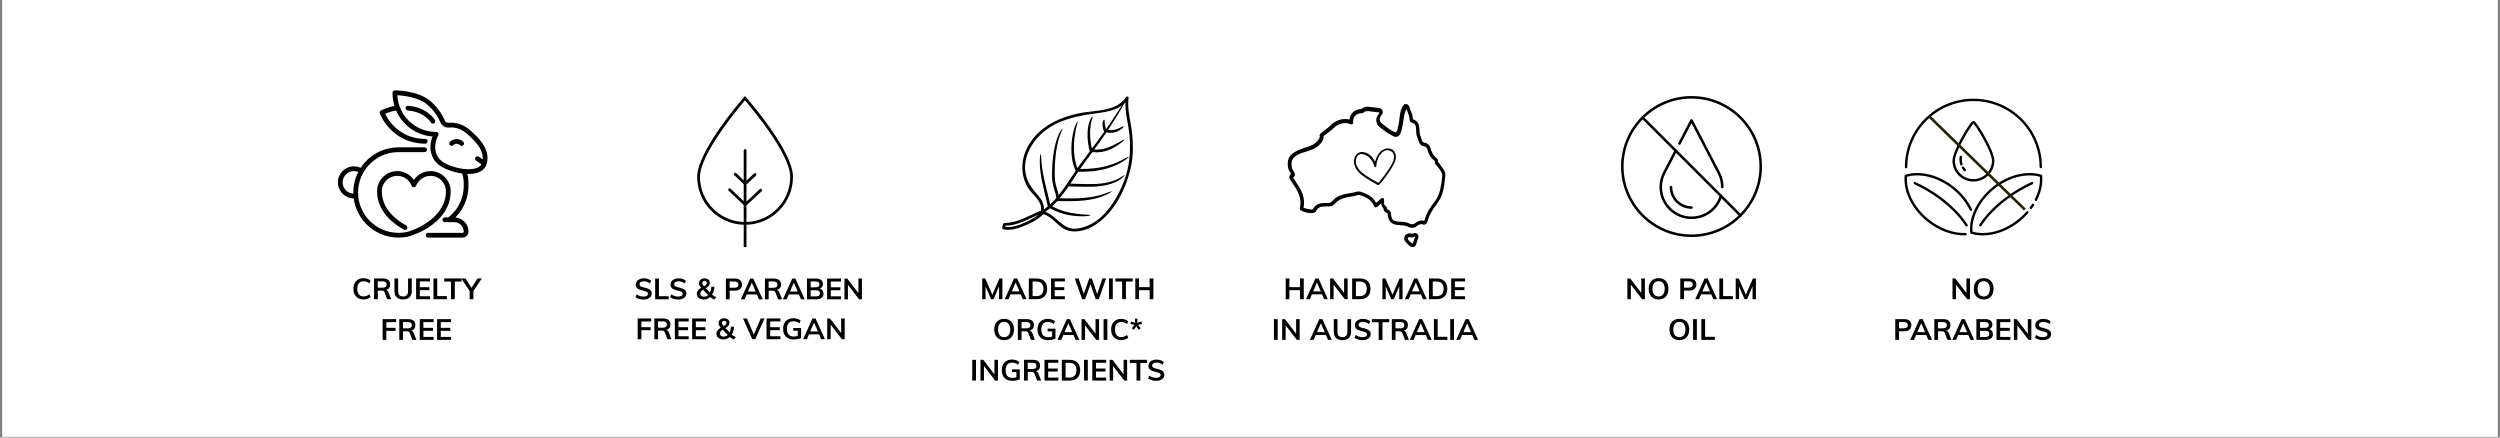 <svg version="1.2" preserveAspectRatio="xMidYMid meet" height="350" viewBox="0 0 1500 262.5" zoomAndPan="magnify" width="2000" xmlns:xlink="http://www.w3.org/1999/xlink" xmlns="http://www.w3.org/2000/svg"><rect x="0" y="0" width="1500" height="262.5" fill="#808080" stroke="none"/><defs><clipPath id="bcd412d8b8"><path d="M 1.426 0 L 1498.574 0 L 1498.574 262 L 1.426 262 Z M 1.426 0"></path></clipPath><clipPath id="4df0a4bfd4"><path d="M 202.723 88 L 271 88 L 271 142.555 L 202.723 142.555 Z M 202.723 88"></path></clipPath><clipPath id="e168482510"><path d="M 227 54.223 L 292.551 54.223 L 292.551 142.555 L 227 142.555 Z M 227 54.223"></path></clipPath><clipPath id="304693da94"><path d="M 772 62.215 L 867.5 62.215 L 867.5 148.301 L 772 148.301 Z M 772 62.215"></path></clipPath><clipPath id="9a1dc3de68"><path d="M 972.613 57.621 L 1057.203 57.621 L 1057.203 142.211 L 972.613 142.211 Z M 972.613 57.621"></path></clipPath><clipPath id="aa39da978a"><path d="M 601.438 57.621 L 680 57.621 L 680 139 L 601.438 139 Z M 601.438 57.621"></path></clipPath><clipPath id="d0a0f847f0"><path d="M 812.211 89 L 837.664 89 L 837.664 111.383 L 812.211 111.383 Z M 812.211 89"></path></clipPath><clipPath id="720d939ffb"><path d="M 1181 103 L 1225.73 103 L 1225.73 142 L 1181 142 Z M 1181 103"></path></clipPath><clipPath id="39803afbc7"><path d="M 1142 59.168 L 1225.73 59.168 L 1225.73 101 L 1142 101 Z M 1142 59.168"></path></clipPath><clipPath id="71b6fdb868"><path d="M 1156 69 L 1216 69 L 1216 127 L 1156 127 Z M 1156 69"></path></clipPath><clipPath id="ffb3764986"><path d="M 1157.43 69.059 L 1226.426 91.684 L 1214.996 126.539 L 1146 103.914 Z M 1157.43 69.059"></path></clipPath><clipPath id="8a90466730"><path d="M 1157.43 69.059 L 1226.426 91.684 L 1214.996 126.539 L 1146 103.914 Z M 1157.43 69.059"></path></clipPath><clipPath id="295751ec1a"><path d="M 1157.43 69.059 L 1226.426 91.684 L 1214.996 126.539 L 1146 103.914 Z M 1157.43 69.059"></path></clipPath><clipPath id="b7d749cfb2"><path d="M 418.242 57.652 L 475.883 57.652 L 475.883 148.23 L 418.242 148.23 Z M 418.242 57.652"></path></clipPath></defs><g id="5a29fd048e"><g clip-path="url(#bcd412d8b8)" clip-rule="nonzero"><path d="M 1.426 0 L 1498.574 0 L 1498.574 262 L 1.426 262 Z M 1.426 0" style="stroke:none;fill-rule:nonzero;fill:#ffffff;fill-opacity:1;"></path><path d="M 1.426 0 L 1498.574 0 L 1498.574 262 L 1.426 262 Z M 1.426 0" style="stroke:none;fill-rule:nonzero;fill:#ffffff;fill-opacity:1;"></path></g><g clip-path="url(#4df0a4bfd4)" clip-rule="nonzero"><path d="M 270.41 114.773 C 270.41 108.098 264.98 102.664 258.301 102.664 C 254.289 102.664 250.559 104.699 248.328 107.93 C 246.098 104.699 242.367 102.664 238.355 102.664 C 231.68 102.664 226.246 108.098 226.246 114.773 C 226.246 127.082 236.301 134.465 242.297 137.77 C 242.988 138.148 243.852 137.898 244.23 137.207 C 244.613 136.52 244.363 135.652 243.672 135.273 C 238.227 132.273 229.094 125.617 229.094 114.773 C 229.094 109.668 233.25 105.516 238.355 105.516 C 242.16 105.516 245.633 107.906 246.996 111.473 C 247.207 112.023 247.738 112.387 248.328 112.387 C 248.918 112.387 249.449 112.023 249.66 111.473 C 251.023 107.906 254.496 105.516 258.301 105.516 C 263.406 105.516 267.562 109.668 267.562 114.773 C 267.562 130.648 248.75 137.586 248.559 137.652 C 248.535 137.664 248.508 137.672 248.48 137.684 C 245.414 138.996 243.004 139.707 239.066 139.707 C 225.711 139.707 214.848 128.844 214.848 115.488 C 214.848 102.133 225.711 91.266 239.066 91.266 L 254.738 91.266 C 255.527 91.266 256.164 90.629 256.164 89.844 C 256.164 89.055 255.527 88.418 254.738 88.418 L 239.066 88.418 C 229.594 88.418 221.242 93.316 216.406 100.711 C 215.145 100.121 213.766 99.816 212.355 99.816 C 207.051 99.816 202.738 104.129 202.738 109.434 C 202.738 114.695 206.988 118.98 212.238 119.043 C 213.988 132.293 225.348 142.555 239.066 142.555 C 243.457 142.555 246.242 141.738 249.562 140.32 C 250.887 139.84 270.41 132.438 270.41 114.773 Z M 205.586 109.434 C 205.586 105.699 208.625 102.664 212.355 102.664 C 213.262 102.664 214.141 102.855 214.961 103.199 C 213.07 106.891 212 111.066 212 115.488 C 212 115.719 212.012 115.949 212.016 116.184 C 208.441 116.004 205.586 113.051 205.586 109.434 Z M 205.586 109.434" style="stroke:none;fill-rule:nonzero;fill:#000000;fill-opacity:1;"></path></g><g clip-path="url(#e168482510)" clip-rule="nonzero"><path d="M 282.035 78.086 C 278.312 74.828 273.535 73.184 269.246 73.691 C 268.254 73.809 267.332 73.293 266.945 72.414 C 264.793 67.531 261.621 63.316 257.766 60.234 C 250.336 54.293 237.477 54.223 236.93 54.223 C 236.145 54.223 235.508 54.863 235.508 55.648 C 235.508 58.426 235.918 61.082 236.676 63.578 C 231.863 64.52 228.719 66.203 228.574 66.285 C 227.945 66.625 227.668 67.379 227.926 68.047 C 230.91 75.805 238.242 82.566 246.18 84.871 C 249.246 85.762 252.277 86.219 255.184 86.223 C 255.969 86.223 256.609 85.586 256.609 84.801 C 256.609 84.012 255.973 83.375 255.188 83.371 C 252.547 83.367 249.785 82.953 246.973 82.137 C 240.27 80.188 234.039 74.695 231.098 68.242 C 232.398 67.684 234.719 66.824 237.664 66.289 C 241.387 74.98 249.586 81.109 259.516 81.906 C 258.133 85.359 257.875 89.059 258.832 92.328 C 259.84 95.766 262.129 98.539 265.457 100.355 C 268.75 102.152 273.094 103.562 277.32 104.121 C 278.238 106.508 278.246 109.289 278.246 111.57 C 278.246 119.039 274.867 125.887 268.969 130.445 L 266.91 130.445 C 266.121 130.445 265.484 131.086 265.484 131.871 C 265.484 132.656 266.121 133.297 266.91 133.297 L 272.547 133.297 C 275.691 133.297 278.246 135.852 278.246 138.996 C 278.246 139.387 277.93 139.707 277.535 139.707 L 256.875 139.707 C 256.09 139.707 255.453 140.344 255.453 141.133 C 255.453 141.918 256.09 142.555 256.875 142.555 L 277.535 142.555 C 279.5 142.555 281.098 140.961 281.098 138.996 C 281.098 134.512 277.625 130.828 273.227 130.48 C 278.203 125.504 281.098 118.68 281.098 111.57 C 281.098 109.523 281.09 106.898 280.395 104.371 C 280.625 104.375 280.855 104.383 281.082 104.383 C 283.426 104.383 285.609 104.051 287.406 103.293 C 289.773 102.297 291.352 100.609 291.965 98.418 C 292.293 97.246 292.496 96.422 292.496 94.828 C 292.496 88.156 287.469 82.84 282.035 78.086 Z M 286.301 100.664 C 281.309 102.77 272.305 100.844 266.82 97.852 C 264.172 96.406 262.355 94.219 261.566 91.527 C 260.633 88.332 261.145 84.586 262.969 81.254 C 263.211 80.812 263.203 80.277 262.945 79.844 C 262.691 79.41 262.223 79.145 261.723 79.145 C 251.734 79.145 243.402 73.148 240.004 64.465 C 239.973 64.266 239.898 64.086 239.797 63.926 C 239.023 61.797 238.539 59.52 238.398 57.129 C 241.875 57.328 250.715 58.242 255.988 62.461 C 259.484 65.258 262.371 69.098 264.336 73.562 C 265.23 75.598 267.34 76.785 269.582 76.52 C 273.027 76.113 277.082 77.535 280.16 80.23 C 286.898 86.125 289.645 90.355 289.645 94.828 C 289.645 95.137 289.637 95.398 289.621 95.637 L 287.246 94.012 C 286.598 93.566 285.711 93.73 285.266 94.379 C 284.82 95.027 284.984 95.914 285.633 96.359 L 288.848 98.562 C 288.344 99.465 287.504 100.16 286.301 100.664 Z M 286.301 100.664" style="stroke:none;fill-rule:nonzero;fill:#000000;fill-opacity:1;"></path></g><path d="M 269.941 85.102 C 269.387 85.656 269.387 86.559 269.941 87.113 C 270.5 87.672 271.402 87.672 271.957 87.113 C 273.07 86.004 274.879 86.004 275.988 87.113 C 276.266 87.395 276.629 87.531 276.996 87.531 C 277.359 87.531 277.723 87.395 278.004 87.113 C 278.559 86.559 278.559 85.656 278.004 85.098 C 275.781 82.879 272.164 82.879 269.941 85.102 Z M 269.941 85.102" style="stroke:none;fill-rule:nonzero;fill:#000000;fill-opacity:1;"></path><path d="M 244.859 63.488 C 244.082 63.438 243.398 64.027 243.344 64.816 C 243.293 65.602 243.887 66.277 244.672 66.332 C 254.418 66.98 258.34 73.207 258.508 73.484 C 258.773 73.926 259.246 74.172 259.727 74.172 C 259.977 74.172 260.23 74.105 260.457 73.969 C 261.133 73.562 261.352 72.688 260.949 72.012 C 260.758 71.695 256.16 64.242 244.859 63.488 Z M 244.859 63.488" style="stroke:none;fill-rule:nonzero;fill:#000000;fill-opacity:1;"></path><g clip-path="url(#304693da94)" clip-rule="nonzero"><path d="M 847.602 148.242 C 846.652 148.242 845.703 147.719 844.441 146.352 C 843.914 145.828 843.492 145.305 843.074 144.777 C 842.441 143.832 842.336 142.68 842.863 141.629 C 843.492 140.371 844.969 139.738 846.336 140.055 C 846.969 140.266 847.496 140.16 847.602 140.16 C 848.863 139.531 850.129 139.844 850.758 140.789 C 851.285 141.629 851.18 142.68 850.547 143.938 C 850.336 144.254 850.23 144.777 850.129 145.199 C 849.812 146.562 849.285 148.242 847.602 148.242 Z M 845.496 142.258 C 845.074 142.258 844.863 142.469 844.758 142.785 C 844.652 142.891 844.547 143.309 844.863 143.73 C 845.18 144.148 845.496 144.57 845.914 144.988 C 846.969 146.039 847.391 146.145 847.602 146.246 C 847.812 146.039 848.02 145.305 848.125 144.777 C 848.336 144.254 848.441 143.625 848.758 143.098 C 849.074 142.469 849.074 142.051 848.969 141.945 C 848.969 141.945 848.758 142.051 848.547 142.152 C 847.812 142.469 846.863 142.574 845.703 142.258 C 845.703 142.258 845.598 142.258 845.496 142.258 Z M 847.285 136.695 C 846.441 136.695 845.598 136.484 844.863 136.066 C 843.598 135.438 842.125 135.227 840.23 135.121 C 834.859 134.91 832.965 133.23 832.543 128.09 C 832.543 127.984 832.332 127.879 831.805 127.562 C 831.176 127.25 829.91 126.621 830.121 125.043 C 829.066 124.207 828.754 123.156 828.754 122 L 826.332 124.102 C 825.91 124.414 825.594 124.414 825.277 124.414 C 824.961 124.309 824.645 124.102 824.539 123.785 C 822.855 119.691 819.277 118.117 816.012 117.066 C 815.273 116.859 814.539 117.066 813.801 117.277 C 813.484 117.383 813.168 117.488 812.746 117.594 C 811.906 117.801 811.168 117.906 810.324 118.012 C 806.746 118.641 803.48 119.273 801.059 122.105 C 800.113 123.262 798.637 123.891 797.059 123.891 L 796.848 123.891 C 796.215 123.891 795.586 123.891 795.059 123.891 C 792.531 123.891 790.742 124.309 789.582 126.723 C 788.953 127.879 787.371 127.879 786.844 127.879 C 784.633 127.879 781.582 127.039 780.316 126.094 C 780 125.883 779.789 125.359 779.895 124.941 C 781.371 118.852 778.527 114.441 775.473 109.824 C 774.945 109.09 774.527 108.355 774 107.621 C 773.578 106.992 773.473 106.152 773.789 105.418 C 774 104.996 774.211 104.578 774.633 104.367 C 774.527 104.051 774.316 103.633 774 103.211 C 773.578 102.582 773.156 101.953 772.945 101.113 C 771.684 95.023 774 91.77 781.16 89.25 C 781.793 89.043 782.316 88.832 782.949 88.621 C 786.215 87.57 789.266 86.629 791.164 83.688 L 791.375 83.27 C 791.793 82.641 792.004 82.43 791.793 81.695 C 791.477 80.645 792.531 79.699 795.902 77.285 C 796.637 76.762 797.375 76.234 797.691 75.922 C 798.219 75.293 801.691 71.406 806.957 71.406 C 807.902 71.406 808.746 71.512 809.695 71.723 C 809.801 70.254 810.324 68.887 811.273 67.84 C 812.539 66.371 814.434 65.531 816.539 65.426 C 816.855 65.426 816.961 65.32 816.961 65.32 C 817.906 64.375 819.594 63.852 821.172 64.059 C 822.117 64.164 822.961 64.27 823.805 64.375 C 824.961 64.48 826.227 64.691 827.488 64.793 C 828.438 64.898 829.172 65.531 829.488 66.371 C 829.805 67.207 829.699 68.152 829.066 68.887 C 828.754 69.203 828.543 69.625 828.227 70.043 C 827.488 71.301 827.805 72.98 828.965 73.926 L 829.91 74.66 C 831.91 76.234 833.805 77.809 836.02 78.859 C 836.121 78.965 836.332 78.965 836.438 79.07 C 836.754 79.281 837.07 79.387 837.281 79.387 C 837.281 79.387 837.387 79.387 837.492 79.281 L 838.02 78.754 C 838.648 77.496 838.859 76.027 839.176 74.453 C 839.281 74.137 839.281 73.715 839.387 73.402 C 839.492 72.562 839.598 71.723 839.703 70.883 C 840.02 67.945 840.441 64.793 842.863 62.277 C 843.281 62.59 843.598 62.484 843.914 62.484 C 844.23 62.484 844.441 62.59 844.652 62.801 L 845.285 63.43 C 845.391 63.535 845.496 63.746 845.598 63.953 C 845.809 64.793 846.125 65.633 846.441 66.473 C 847.074 67.945 847.707 69.52 847.707 71.406 C 847.707 71.406 847.707 71.406 847.707 71.512 C 851.496 72.773 851.602 75.816 851.707 78.23 C 851.707 79.488 851.812 80.645 852.234 81.484 C 852.551 82.113 852.758 82.848 852.863 83.375 C 853.285 84.844 853.496 85.473 854.969 85.684 C 856.234 85.789 857.812 87.152 858.129 88.41 C 858.973 91.562 860.129 93.555 862.129 95.023 C 862.762 95.445 862.762 96.074 862.762 96.598 C 862.762 96.809 862.762 97.23 862.867 97.336 C 862.867 97.336 862.973 97.438 862.973 97.438 L 863.605 98.07 C 863.605 98.07 863.711 98.172 863.711 98.277 C 864.027 98.805 864.34 99.223 864.762 99.75 C 866.027 101.426 867.5 103.211 867.184 105.73 L 867.078 106.465 C 866.555 111.82 865.922 117.383 862.234 122.211 C 859.918 125.254 857.707 128.508 856.656 132.391 C 856.129 134.387 855.18 134.809 854.445 134.809 C 854.234 134.809 854.129 134.809 853.918 134.703 C 852.445 134.176 851.496 134.598 849.918 135.75 C 849.285 136.383 848.336 136.695 847.285 136.695 Z M 832.121 125.359 C 832.227 125.465 832.438 125.57 832.648 125.676 C 833.281 125.988 834.438 126.516 834.543 127.879 C 834.859 131.973 835.809 132.918 840.23 133.023 C 842.02 133.129 844.125 133.23 845.809 134.176 C 846.863 134.703 848.02 134.703 848.969 133.969 C 850.129 133.129 851.391 132.289 853.074 132.289 C 853.602 132.289 854.023 132.391 854.551 132.496 C 854.656 132.391 854.762 132.078 854.867 131.656 C 856.023 127.461 858.445 123.996 860.867 120.848 C 864.133 116.543 864.656 111.504 865.289 106.152 L 865.289 105.52 C 865.5 103.844 864.445 102.477 863.289 101.008 C 862.867 100.484 862.551 100.062 862.234 99.539 L 861.711 99.012 C 860.867 98.383 860.867 97.336 860.867 96.809 C 860.867 96.703 860.867 96.703 860.867 96.598 C 857.918 94.395 856.867 91.457 856.234 89.043 C 856.129 88.621 855.285 87.887 854.867 87.887 C 851.918 87.57 851.391 85.473 850.969 84.004 C 850.863 83.48 850.652 82.953 850.441 82.535 C 849.812 81.273 849.707 79.805 849.707 78.336 C 849.602 75.711 849.496 74.137 846.863 73.508 C 845.703 73.191 845.703 71.512 845.703 71.512 C 845.703 70.148 845.18 68.785 844.652 67.418 C 844.441 66.789 844.125 66.16 843.914 65.531 C 842.758 67.312 842.441 69.52 842.125 71.828 C 842.02 72.668 841.914 73.613 841.703 74.453 C 841.598 74.766 841.598 75.188 841.492 75.5 C 841.176 77.18 840.859 78.859 840.02 80.539 C 840.02 80.645 839.914 80.75 839.809 80.855 L 839.176 81.484 C 839.176 81.484 839.07 81.59 839.07 81.59 C 838.543 82.008 838.02 82.113 837.492 82.113 C 836.754 82.113 836.121 81.801 835.598 81.484 C 835.492 81.379 835.387 81.379 835.176 81.273 C 832.754 80.121 830.648 78.441 828.648 76.867 L 827.699 76.133 C 825.699 74.555 825.172 71.617 826.438 69.52 C 826.75 68.992 827.066 68.574 827.488 68.152 C 827.594 68.047 827.594 67.84 827.594 67.734 C 827.594 67.629 827.488 67.523 827.277 67.418 C 825.91 67.207 824.75 67.105 823.594 67 C 822.75 66.895 821.805 66.789 820.961 66.684 C 820.012 66.578 819.066 66.789 818.434 67.312 C 818.012 67.734 817.484 67.945 816.75 67.945 C 815.168 68.047 813.801 68.574 812.957 69.625 C 812.117 70.672 811.695 72.039 811.906 73.508 C 811.906 73.926 811.801 74.242 811.484 74.453 C 811.168 74.66 810.746 74.766 810.43 74.555 C 809.273 74.137 808.113 73.82 807.062 73.82 C 802.535 73.82 799.48 77.602 799.375 77.602 C 799.375 77.602 799.27 77.707 799.27 77.707 C 798.848 78.125 798.113 78.648 797.27 79.281 C 796.32 80.016 794.637 81.168 794.109 81.801 C 794.32 83.164 793.793 84.004 793.375 84.738 L 793.164 85.055 C 790.848 88.727 787.055 89.883 783.793 90.93 C 783.16 91.141 782.633 91.352 782 91.457 C 775.789 93.555 774.211 95.863 775.156 100.902 C 775.262 101.324 775.578 101.742 775.895 102.266 C 776.422 103.004 777.055 103.945 776.949 105.207 C 776.949 105.625 776.633 106.047 776.211 106.152 C 776 106.152 776 106.359 776 106.359 C 776 106.465 775.895 106.57 776 106.676 C 776.316 107.199 776.844 107.934 777.266 108.672 C 780.316 113.289 783.477 118.117 782.105 124.625 C 783.266 125.148 785.371 125.676 786.844 125.676 C 787.371 125.676 787.582 125.57 787.688 125.57 C 789.477 122.211 792.426 121.789 794.953 121.789 C 795.48 121.789 796.109 121.789 796.742 121.789 L 796.953 121.789 C 798.219 121.789 798.953 121.16 799.27 120.742 C 802.113 117.277 806.008 116.543 809.801 115.914 C 810.641 115.809 811.379 115.598 812.223 115.492 C 812.539 115.387 812.746 115.387 813.062 115.281 C 813.695 115.074 814.434 114.863 815.168 114.863 C 815.59 114.863 816.012 114.969 816.434 115.074 C 819.801 116.121 823.488 117.699 825.699 121.688 L 828.754 119.062 C 829.066 118.746 829.488 118.746 829.805 118.852 C 830.227 118.957 830.438 119.375 830.438 119.797 C 830.438 120.215 830.438 120.637 830.438 121.055 C 830.438 122.527 830.543 123.051 831.176 123.469 C 832.016 123.891 832.332 124.625 832.121 125.359 Z M 832.121 125.359" style="stroke:none;fill-rule:nonzero;fill:#000000;fill-opacity:1;"></path></g><g clip-path="url(#9a1dc3de68)" clip-rule="nonzero"><path d="M 1014.906 59.16 C 992.434 59.16 974.152 77.441 974.152 99.914 C 974.152 122.391 992.434 140.672 1014.906 140.672 C 1037.383 140.672 1055.664 122.391 1055.664 99.914 C 1055.664 77.441 1037.383 59.16 1014.906 59.16 Z M 1014.906 142.211 C 991.586 142.211 972.613 123.238 972.613 99.914 C 972.613 76.594 991.586 57.621 1014.906 57.621 C 1038.23 57.621 1057.203 76.594 1057.203 99.914 C 1057.203 123.238 1038.23 142.211 1014.906 142.211" style="stroke:none;fill-rule:nonzero;fill:#000000;fill-opacity:1;"></path></g><path d="M 1033.363 112.988 C 1032.938 112.988 1032.594 112.645 1032.594 112.219 C 1032.594 109.348 1031.93 106.602 1030.605 104.066 C 1030.594 104.051 1030.59 104.031 1030.578 104.012 L 1014.906 73.895 L 1008.355 86.496 C 1008.156 86.867 1007.691 87.016 1007.312 86.82 C 1006.941 86.625 1006.793 86.156 1006.988 85.785 L 1014.223 71.879 C 1014.488 71.367 1015.328 71.367 1015.594 71.879 L 1031.969 103.359 C 1031.98 103.375 1031.988 103.395 1032 103.418 C 1033.395 106.117 1034.133 109.16 1034.133 112.219 C 1034.133 112.645 1033.789 112.988 1033.363 112.988" style="stroke:none;fill-rule:nonzero;fill:#000000;fill-opacity:1;"></path><path d="M 1014.906 131.445 C 1004.305 131.445 995.684 122.824 995.684 112.219 C 995.684 109.16 996.422 106.117 997.816 103.418 C 997.828 103.395 997.836 103.375 997.848 103.359 L 1004.754 90.086 C 1004.949 89.707 1005.41 89.559 1005.789 89.762 C 1006.168 89.953 1006.312 90.418 1006.113 90.797 L 999.234 104.012 C 999.227 104.031 999.223 104.051 999.211 104.066 C 997.887 106.602 997.223 109.348 997.223 112.219 C 997.223 121.969 1005.156 129.906 1014.906 129.906 C 1022.762 129.906 1029.566 124.867 1031.84 117.355 C 1031.965 116.953 1032.391 116.727 1032.801 116.844 C 1033.203 116.973 1033.43 117.398 1033.309 117.809 C 1030.84 125.965 1023.445 131.445 1014.906 131.445" style="stroke:none;fill-rule:nonzero;fill:#000000;fill-opacity:1;"></path><path d="M 1014.906 125.293 C 1007.699 125.293 1001.836 119.43 1001.836 112.219 C 1001.836 111.793 1002.18 111.449 1002.605 111.449 C 1003.031 111.449 1003.375 111.793 1003.375 112.219 C 1003.375 118.582 1008.547 123.754 1014.906 123.754 C 1015.336 123.754 1015.676 124.098 1015.676 124.523 C 1015.676 124.949 1015.336 125.293 1014.906 125.293" style="stroke:none;fill-rule:nonzero;fill:#000000;fill-opacity:1;"></path><path d="M 1044.273 130.051 C 1044.074 130.051 1043.879 129.973 1043.727 129.82 L 985 71.098 C 984.703 70.797 984.703 70.309 985 70.008 C 985.301 69.707 985.789 69.707 986.09 70.008 L 1044.816 128.734 C 1045.113 129.035 1045.113 129.523 1044.816 129.82 C 1044.664 129.973 1044.465 130.051 1044.273 130.051" style="stroke:none;fill-rule:nonzero;fill:#000000;fill-opacity:1;"></path><g clip-path="url(#aa39da978a)" clip-rule="nonzero"><path d="M 615.652 133.211 C 618.23 131.996 620.918 130.613 623.168 128.77 C 616.645 131.562 610.582 135.289 603.242 135.449 C 603.238 135.449 603.238 135.449 603.234 135.449 C 603.168 135.672 603.117 135.898 603.098 136.141 C 607.266 136.742 611.992 134.926 615.652 133.211 Z M 672.961 63.559 C 673.031 63.457 673.098 63.363 673.164 63.262 C 667.602 67.383 659.809 67.555 652.945 68.672 C 644.082 70.109 634.887 72.461 627.613 77.953 C 619.332 84.211 613.082 94.645 615.605 105.238 C 616.852 110.453 619.727 113.555 623.082 117.508 C 625.227 120.027 626.438 122.535 626.348 125.656 C 627.16 125.098 627.941 124.504 628.688 123.883 C 627.414 118.066 626.102 113.25 625.305 109.207 C 624.441 105.074 624.055 101.777 623.918 99.262 C 623.789 96.738 623.898 94.988 624.023 93.891 C 624.172 92.789 624.301 92.328 624.418 92.328 C 624.535 92.332 624.625 92.82 624.684 93.906 C 624.754 95 624.832 96.707 625.109 99.164 C 625.387 101.613 625.891 104.82 626.824 108.883 C 627.645 112.645 628.898 117.141 630.129 122.605 C 631.043 121.754 631.906 120.887 632.723 119.992 C 633.086 119.594 633.43 119.191 633.777 118.797 C 633.613 117.016 633.051 115.293 632.523 113.598 C 632.246 112.684 631.965 111.785 631.766 110.863 C 631.523 109.938 631.488 109.035 631.367 108.148 C 631.34 107.93 631.316 107.711 631.289 107.488 C 631.281 107.273 631.273 107.059 631.266 106.844 C 631.25 106.414 631.234 105.992 631.223 105.574 C 631.172 104.734 631.219 103.934 631.223 103.145 C 631.227 102.359 631.258 101.594 631.289 100.852 C 631.324 100.113 631.352 99.391 631.402 98.68 C 631.77 93.035 632.602 88.68 633.512 85.426 C 634.402 82.168 635.445 80.035 636.227 78.762 C 636.426 78.449 636.59 78.176 636.758 77.957 C 636.926 77.746 637.066 77.574 637.184 77.445 C 637.422 77.184 637.555 77.082 637.598 77.113 C 637.648 77.148 637.605 77.316 637.469 77.629 C 637.402 77.785 637.309 77.984 637.191 78.215 C 637.07 78.449 636.961 78.738 636.801 79.07 C 636.23 80.391 635.391 82.504 634.664 85.723 C 633.926 88.93 633.234 93.227 632.949 98.762 C 632.859 101.539 632.699 104.656 633.012 107.984 C 633.137 108.805 633.168 109.672 633.391 110.496 C 633.582 111.34 633.852 112.203 634.125 113.102 C 634.508 114.332 634.938 115.637 635.219 117.055 C 636.668 115.25 637.992 113.438 639.242 111.645 C 641.469 108.449 643.477 105.34 645.434 102.422 C 644.105 99.891 643.551 97.355 643.199 95.07 C 642.855 92.613 642.766 90.375 642.832 88.375 C 642.91 84.367 643.488 81.281 644.039 78.969 C 645.199 74.332 646.434 72.84 646.574 72.93 C 646.848 73.051 646.035 74.656 645.203 79.215 C 644.816 81.492 644.379 84.512 644.387 88.398 C 644.363 90.332 644.484 92.488 644.836 94.824 C 645.137 96.742 645.613 98.82 646.527 100.828 C 647.586 99.281 648.641 97.801 649.719 96.418 C 651.156 94.484 652.523 92.645 653.832 90.891 C 652.82 86.93 652.496 83.531 652.516 80.738 C 652.516 77.887 652.922 75.66 653.375 74.016 C 653.594 73.184 653.883 72.516 654.102 71.957 C 654.367 71.414 654.566 70.977 654.785 70.664 C 655.207 70.031 655.445 69.801 655.547 69.859 C 655.648 69.914 655.609 70.25 655.383 70.938 C 655.266 71.27 655.168 71.73 654.992 72.27 C 654.863 72.828 654.672 73.488 654.539 74.285 C 654.254 75.875 653.992 77.992 654.074 80.727 C 654.129 83.078 654.41 85.898 655.137 89.133 C 656.336 87.527 657.48 85.992 658.566 84.535 C 659.871 82.793 661.027 81.113 662.145 79.57 C 662.25 79.422 662.355 79.273 662.465 79.125 C 661.992 77.91 661.672 76.809 661.562 75.859 C 661.438 74.805 661.488 73.957 661.637 73.336 C 661.723 73.027 661.777 72.77 661.875 72.559 C 661.973 72.359 662.062 72.203 662.148 72.086 C 662.316 71.852 662.445 71.773 662.559 71.812 C 662.672 71.852 662.75 71.992 662.781 72.258 C 662.801 72.395 662.805 72.555 662.801 72.754 C 662.797 72.945 662.828 73.184 662.828 73.453 C 662.852 74.336 663.004 75.637 663.641 77.48 C 663.676 77.434 663.715 77.379 663.746 77.336 C 664.27 76.613 664.766 75.922 665.211 75.23 C 667.035 72.504 668.578 70.199 669.867 68.273 C 671.129 66.32 672.145 64.75 672.961 63.559 Z M 677.594 95.664 C 678.328 89.129 678.133 82.504 677.004 76.02 C 676.148 71.125 675.082 66.344 675.246 61.406 C 675.02 61.648 674.793 61.879 674.562 62.094 C 674.281 62.594 673.941 63.191 673.52 63.906 C 672.785 65.152 671.848 66.754 670.672 68.754 C 669.457 70.734 667.965 73.098 666.203 75.887 C 665.793 76.551 665.34 77.223 664.863 77.91 C 666.293 78.145 667.535 78.098 668.566 77.879 C 669.949 77.586 671.012 77.145 671.797 76.75 C 672.605 76.379 673.152 76.078 673.535 75.926 C 673.914 75.781 674.121 75.77 674.195 75.859 C 674.27 75.957 674.191 76.141 673.922 76.457 C 673.645 76.773 673.188 77.238 672.402 77.773 C 671.633 78.328 670.512 78.953 668.906 79.387 C 667.527 79.766 665.758 79.824 663.832 79.41 C 663.625 79.711 663.422 80.008 663.207 80.309 C 662.113 81.875 660.984 83.586 659.699 85.348 C 658.707 86.73 657.652 88.184 656.551 89.703 C 659.77 89.914 662.496 89.328 664.668 88.539 C 667.195 87.641 669.059 86.582 670.496 85.809 C 673.348 84.199 674.477 83.609 674.617 83.812 C 674.734 83.992 673.867 84.918 671.125 86.816 C 669.738 87.738 667.875 88.945 665.207 89.992 C 663.875 90.512 662.328 90.98 660.566 91.227 C 658.996 91.453 657.254 91.477 655.406 91.277 C 654.008 93.191 652.535 95.207 650.969 97.328 C 649.992 98.613 649.023 99.98 648.059 101.402 C 653.5 101.395 658.047 100.957 661.727 100.137 C 665.773 99.27 668.789 98.066 671.043 97.062 C 673.293 96.035 674.805 95.223 675.777 94.715 C 676.754 94.215 677.215 94.047 677.281 94.141 C 677.348 94.234 677.012 94.59 676.129 95.27 C 675.25 95.949 673.809 96.938 671.566 98.125 C 669.324 99.301 666.242 100.66 662.07 101.648 C 658.02 102.637 652.957 103.129 646.926 103.078 C 645.422 105.328 643.887 107.719 642.223 110.195 C 645.211 110.234 647.984 110.363 650.484 110.418 C 653.242 110.48 655.793 110.484 658.016 110.34 C 662.469 110.109 665.844 109.301 668.297 108.391 C 668.605 108.281 668.902 108.172 669.184 108.066 C 669.457 107.938 669.719 107.816 669.965 107.695 C 670.219 107.578 670.461 107.469 670.691 107.359 C 670.93 107.258 671.145 107.148 671.336 107.023 C 671.734 106.789 672.098 106.578 672.418 106.391 C 672.582 106.301 672.738 106.211 672.879 106.125 C 673.02 106.031 673.141 105.941 673.262 105.859 C 674.207 105.188 674.68 104.941 674.758 105.027 C 674.836 105.109 674.523 105.52 673.668 106.371 C 673.559 106.477 673.445 106.59 673.324 106.715 C 673.184 106.812 673.035 106.926 672.883 107.047 C 672.57 107.273 672.219 107.539 671.828 107.824 C 671.637 107.973 671.422 108.109 671.184 108.238 C 670.953 108.363 670.707 108.504 670.449 108.648 C 670.195 108.793 669.93 108.941 669.648 109.098 C 669.355 109.223 669.047 109.355 668.727 109.492 C 666.215 110.598 662.656 111.562 658.09 111.879 C 655.805 112.07 653.234 112.105 650.449 112.059 C 647.66 112.02 644.609 111.879 641.242 111.863 L 641.242 111.641 C 641.031 111.953 640.816 112.266 640.602 112.586 C 639.133 114.691 637.559 116.859 635.785 119.004 C 641.488 119.082 646.254 119.109 650.18 118.754 C 654.492 118.414 657.785 117.691 660.254 117 C 662.715 116.289 664.375 115.637 665.438 115.234 C 666.496 114.816 666.988 114.691 667.047 114.797 C 667.102 114.895 666.715 115.211 665.723 115.82 C 664.73 116.418 663.109 117.25 660.613 118.129 C 658.113 118.992 654.734 119.859 650.324 120.293 C 645.984 120.766 640.684 120.758 634.371 120.66 C 634.234 120.812 634.105 120.961 633.969 121.113 C 633.141 122.02 632.254 122.914 631.316 123.789 C 632.098 124.184 632.84 124.574 633.578 124.914 C 634.57 125.312 635.5 125.723 636.414 126.062 C 637.34 126.355 638.223 126.641 639.062 126.914 C 639.922 127.121 640.734 127.32 641.504 127.504 C 644.617 128.16 647.094 128.445 648.996 128.582 C 649.941 128.645 650.754 128.734 651.422 128.766 C 652.098 128.793 652.637 128.836 653.062 128.871 C 653.906 128.949 654.277 129.051 654.285 129.168 C 654.285 129.285 653.926 129.402 653.078 129.523 C 652.656 129.59 652.109 129.648 651.422 129.711 C 650.738 129.758 649.918 129.754 648.945 129.773 C 646.996 129.785 644.43 129.613 641.188 129.023 C 640.379 128.844 639.535 128.656 638.637 128.461 C 637.758 128.191 636.836 127.906 635.867 127.609 C 634.906 127.277 633.926 126.848 632.887 126.438 C 631.945 126.008 630.98 125.492 629.969 124.988 C 629.102 125.73 628.18 126.438 627.207 127.102 C 634.109 129.684 637.699 138.105 646.012 137.168 C 655.457 136.102 662.895 129.34 667.859 121.656 C 672.828 113.957 676.582 104.82 677.594 95.664 Z M 679.246 79.918 C 679.941 86.418 680.02 93.152 678.672 99.586 C 676.801 108.543 673.164 117.523 667.645 124.895 C 662.547 131.707 655.504 137.77 646.703 138.766 C 642.535 139.23 639.043 138.277 635.836 135.547 C 632.676 132.859 630.008 129.652 625.977 128.461 C 623.051 131.59 618.824 133.742 614.938 135.336 C 610.98 136.969 606.367 138.547 602.039 137.652 C 601.68 137.574 601.414 137.195 601.422 136.844 C 601.438 135.938 601.516 135.238 601.867 134.391 C 602.059 133.934 602.512 133.785 602.898 133.852 C 602.996 133.805 603.109 133.781 603.242 133.773 C 611.074 133.602 617.543 129.125 624.621 126.379 C 625.238 121.012 620.969 118.148 617.977 114.305 C 615.273 110.816 613.77 106.551 613.449 102.152 C 612.789 93.098 617.547 84.266 624.363 78.434 C 631.035 72.719 639.383 69.602 647.93 67.883 C 657.043 66.055 669.945 67.094 675.57 58.27 C 675.98 57.637 677.258 57.812 677.141 58.695 C 676.195 65.926 678.477 72.797 679.246 79.918" style="stroke:none;fill-rule:nonzero;fill:#000000;fill-opacity:1;"></path></g><g clip-path="url(#d0a0f847f0)" clip-rule="nonzero"><path d="M 816.879 91.18 C 818.309 91.176 819.348 91.512 820.352 91.988 C 821.98 92.762 823.207 93.969 824.117 95.504 C 824.375 95.938 824.594 96.391 824.84 96.832 C 824.887 96.879 824.938 96.914 825.004 96.93 C 825.012 96.934 825.062 96.863 825.074 96.824 C 825.156 96.586 825.23 96.344 825.309 96.105 C 825.824 94.523 826.512 93.031 827.582 91.738 C 828.445 90.699 829.469 89.871 830.758 89.406 C 831.984 88.945 833.219 88.914 834.465 89.32 C 835.281 89.566 835.941 90.039 836.445 90.734 C 837.305 91.914 837.637 93.246 837.527 94.695 C 837.457 95.621 837.191 96.492 836.82 97.34 C 836.035 99.129 835.047 100.805 833.961 102.434 C 832.145 105.137 830.238 107.773 828.078 110.223 C 827.895 110.426 827.691 110.609 827.473 110.773 C 827.062 111.094 826.637 111.082 826.199 110.797 C 825.797 110.531 825.387 110.285 824.969 110.043 C 823.508 109.188 822.023 108.359 820.578 107.473 C 819.09 106.559 817.676 105.539 816.34 104.418 C 814.828 103.156 813.699 101.617 812.957 99.793 C 812.297 98.172 812.219 96.496 812.695 94.809 C 813.062 93.52 813.836 92.523 814.965 91.805 C 815.645 91.371 816.383 91.172 816.879 91.18 Z M 836.387 94.156 C 836.387 94.016 836.398 93.848 836.387 93.691 C 836.277 92.277 835.637 91.168 834.352 90.566 C 832.695 89.789 831.098 89.977 829.641 91.121 C 829.023 91.609 828.5 92.18 828.062 92.832 C 827.16 94.156 826.57 95.617 826.156 97.156 C 825.934 97.953 825.816 98.77 825.805 99.598 C 825.805 100.051 825.676 100.191 825.293 100.305 C 825.203 100.336 825.113 100.336 825.023 100.301 C 824.934 100.262 824.871 100.203 824.828 100.113 C 824.766 99.992 824.711 99.867 824.664 99.738 C 824.457 99.227 824.254 98.719 824.043 98.207 C 823.648 97.223 823.129 96.309 822.48 95.469 C 821.207 93.848 819.531 92.879 817.527 92.473 C 816.941 92.355 816.34 92.348 815.77 92.602 C 814.93 92.973 814.348 93.602 814 94.441 C 813.391 95.906 813.281 97.414 813.844 98.926 C 814.461 100.594 815.469 102.008 816.801 103.172 C 818.477 104.641 820.32 105.891 822.242 107.016 C 823.664 107.848 825.094 108.672 826.523 109.496 C 826.625 109.551 826.73 109.598 826.836 109.641 C 826.984 109.711 827.109 109.68 827.207 109.551 C 827.285 109.465 827.363 109.383 827.438 109.293 C 829.797 106.48 831.984 103.539 833.918 100.414 C 834.656 99.227 835.344 98.008 835.875 96.707 C 836.211 95.898 836.445 95.062 836.387 94.156 Z M 836.387 94.156" style="stroke:none;fill-rule:nonzero;fill:#000000;fill-opacity:1;"></path></g><path transform="matrix(1.456,0,0,1.452,1137.524,54.12)" d="M 55.646 48.639 C 55.946 48.23 56.228 47.813 56.496 47.396" style="fill:none;stroke-width:1;stroke-linecap:round;stroke-linejoin:round;stroke:#000000;stroke-opacity:1;stroke-miterlimit:4;"></path><path transform="matrix(1.456,0,0,1.452,1137.524,54.12)" d="M 31.957 13.173 C 31.141 13.173 23.815 25.175 23.815 29.101 C 23.815 33.596 27.462 37.242 31.957 37.242 C 36.455 37.242 40.102 33.596 40.102 29.101 C 40.102 25.175 32.775 13.173 31.957 13.173 Z M 31.957 13.173" style="fill:none;stroke-width:1;stroke-linecap:round;stroke-linejoin:round;stroke:#000000;stroke-opacity:1;stroke-miterlimit:4;"></path><path transform="matrix(1.456,0,0,1.452,1137.524,54.12)" d="M 27.655 32.014 C 27.872 32.367 28.119 32.695 28.393 33.002" style="fill:none;stroke-width:1;stroke-linecap:round;stroke-linejoin:round;stroke:#000000;stroke-opacity:1;stroke-miterlimit:4;"></path><path transform="matrix(1.456,0,0,1.452,1137.524,54.12)" d="M 26.78 27.581 C 26.705 27.922 26.665 28.232 26.665 28.495 C 26.665 29.241 26.786 29.959 27.011 30.629" style="fill:none;stroke-width:1;stroke-linecap:round;stroke-linejoin:round;stroke:#000000;stroke-opacity:1;stroke-miterlimit:4;"></path><g clip-path="url(#720d939ffb)" clip-rule="nonzero"><path transform="matrix(1.456,0,0,1.452,1137.524,54.12)" d="M 57.701 45.286 C 59.373 41.977 60.109 38.528 59.803 35.386 C 54.022 33.613 46.382 35.367 40.075 40.527 C 33.766 45.685 30.524 52.822 31.114 58.838 C 36.895 60.614 44.533 58.857 50.842 53.699 C 52.068 52.696 53.179 51.62 54.167 50.492" style="fill:none;stroke-width:1;stroke-linecap:round;stroke-linejoin:round;stroke:#000000;stroke-opacity:1;stroke-miterlimit:4;"></path></g><path transform="matrix(1.456,0,0,1.452,1137.524,54.12)" d="M 34.807 55.817 C 34.807 55.817 40.757 45.542 56.107 38.407" style="fill:none;stroke-width:1;stroke-linecap:round;stroke-linejoin:round;stroke:#000000;stroke-opacity:1;stroke-miterlimit:4;"></path><path transform="matrix(1.456,0,0,1.452,1137.524,54.12)" d="M 29.107 55.817 C 29.107 55.817 23.157 45.542 7.809 38.407" style="fill:none;stroke-width:1;stroke-linecap:round;stroke-linejoin:round;stroke:#000000;stroke-opacity:1;stroke-miterlimit:4;"></path><path transform="matrix(1.456,0,0,1.452,1137.524,54.12)" d="M 30.91 49.37 C 29.386 46.185 27 43.107 23.842 40.527 C 17.532 35.367 9.894 33.613 4.114 35.386 C 3.526 41.404 6.765 48.539 13.075 53.699 C 17.978 57.708 23.683 59.656 28.696 59.495" style="fill:none;stroke-width:1;stroke-linecap:round;stroke-linejoin:round;stroke:#000000;stroke-opacity:1;stroke-miterlimit:4;"></path><g clip-path="url(#39803afbc7)" clip-rule="nonzero"><path transform="matrix(1.456,0,0,1.452,1137.524,54.12)" d="M 4.205 31.756 C 4.205 16.426 16.63 4.002 31.957 4.002 C 47.286 4.002 59.711 16.426 59.711 31.756" style="fill:none;stroke-width:1;stroke-linecap:round;stroke-linejoin:round;stroke:#000000;stroke-opacity:1;stroke-miterlimit:4;"></path></g><g clip-path="url(#71b6fdb868)" clip-rule="nonzero"><g clip-path="url(#ffb3764986)" clip-rule="nonzero"><g clip-path="url(#8a90466730)" clip-rule="nonzero"><g clip-path="url(#295751ec1a)" clip-rule="nonzero"><path d="M 1156.984 70.418 L 1158.082 69.277 L 1215.445 125.18 L 1214.348 126.32 Z M 1156.984 70.418" style="stroke:none;fill-rule:nonzero;fill:#262103;fill-opacity:1;"></path></g></g></g></g><g style="fill:#000000;fill-opacity:1;"><g transform="translate(211.126, 179.521)"><path d="M 7 0.156 C 5.77 0.156 4.695 -0.102 3.781 -0.625 C 2.863 -1.156 2.16 -1.898 1.672 -2.859 C 1.18 -3.816 0.938 -4.941 0.938 -6.234 C 0.938 -7.523 1.18 -8.648 1.672 -9.609 C 2.16 -10.566 2.863 -11.305 3.781 -11.828 C 4.695 -12.348 5.77 -12.609 7 -12.609 C 7.832 -12.609 8.617 -12.473 9.359 -12.203 C 10.098 -11.941 10.711 -11.582 11.203 -11.125 L 10.469 -9.469 C 9.914 -9.926 9.359 -10.254 8.797 -10.453 C 8.242 -10.66 7.656 -10.766 7.031 -10.766 C 5.832 -10.766 4.898 -10.375 4.234 -9.594 C 3.578 -8.812 3.25 -7.691 3.25 -6.234 C 3.25 -4.766 3.57 -3.633 4.219 -2.844 C 4.875 -2.062 5.812 -1.672 7.031 -1.672 C 7.656 -1.672 8.242 -1.773 8.797 -1.984 C 9.359 -2.191 9.914 -2.52 10.469 -2.969 L 11.203 -1.328 C 10.711 -0.859 10.098 -0.492 9.359 -0.234 C 8.617 0.023 7.832 0.156 7 0.156 Z M 7 0.156" style="stroke:none"></path></g></g><g style="fill:#000000;fill-opacity:1;"><g transform="translate(223.107, 179.521)"><path d="M 11.594 0 L 9.219 0 L 7.625 -4.141 C 7.477 -4.523 7.258 -4.789 6.969 -4.938 C 6.688 -5.094 6.312 -5.172 5.844 -5.172 L 3.578 -5.172 L 3.578 0 L 1.344 0 L 1.344 -12.453 L 6.672 -12.453 C 8.086 -12.453 9.16 -12.141 9.891 -11.516 C 10.629 -10.898 11 -10.016 11 -8.859 C 11 -8.035 10.781 -7.332 10.344 -6.75 C 9.906 -6.176 9.285 -5.77 8.484 -5.531 C 9.211 -5.375 9.742 -4.859 10.078 -3.984 Z M 6.359 -6.922 C 7.211 -6.922 7.844 -7.078 8.25 -7.391 C 8.656 -7.711 8.859 -8.191 8.859 -8.828 C 8.859 -9.461 8.656 -9.93 8.25 -10.234 C 7.852 -10.547 7.223 -10.703 6.359 -10.703 L 3.547 -10.703 L 3.547 -6.922 Z M 6.359 -6.922" style="stroke:none"></path></g></g><g style="fill:#000000;fill-opacity:1;"><g transform="translate(235.386, 179.521)"><path d="M 6.484 0.156 C 4.773 0.156 3.477 -0.281 2.594 -1.156 C 1.719 -2.039 1.281 -3.332 1.281 -5.031 L 1.281 -12.453 L 3.5 -12.453 L 3.5 -4.906 C 3.5 -3.832 3.75 -3.02 4.25 -2.469 C 4.75 -1.914 5.492 -1.641 6.484 -1.641 C 7.453 -1.641 8.188 -1.922 8.688 -2.484 C 9.195 -3.047 9.453 -3.852 9.453 -4.906 L 9.453 -12.453 L 11.672 -12.453 L 11.672 -5.031 C 11.672 -3.344 11.227 -2.055 10.344 -1.172 C 9.457 -0.285 8.172 0.156 6.484 0.156 Z M 6.484 0.156" style="stroke:none"></path></g></g><g style="fill:#000000;fill-opacity:1;"><g transform="translate(248.329, 179.521)"><path d="M 1.344 0 L 1.344 -12.453 L 9.672 -12.453 L 9.672 -10.672 L 3.547 -10.672 L 3.547 -7.219 L 9.297 -7.219 L 9.297 -5.438 L 3.547 -5.438 L 3.547 -1.781 L 9.672 -1.781 L 9.672 0 Z M 1.344 0" style="stroke:none"></path></g></g><g style="fill:#000000;fill-opacity:1;"><g transform="translate(258.737, 179.521)"><path d="M 1.344 0 L 1.344 -12.453 L 3.609 -12.453 L 3.609 -1.859 L 9.422 -1.859 L 9.422 0 Z M 1.344 0" style="stroke:none"></path></g></g><g style="fill:#000000;fill-opacity:1;"><g transform="translate(266.328, 179.521)"><path d="M 4.266 0 L 4.266 -10.594 L 0.203 -10.594 L 0.203 -12.453 L 10.609 -12.453 L 10.609 -10.594 L 6.547 -10.594 L 6.547 0 Z M 4.266 0" style="stroke:none"></path></g></g><g style="fill:#000000;fill-opacity:1;"><g transform="translate(277.417, 179.521)"><path d="M 11.672 -12.453 L 6.625 -4.938 L 6.625 0 L 4.375 0 L 4.375 -4.938 L -0.688 -12.453 L 1.891 -12.453 L 5.484 -6.812 L 9.109 -12.453 Z M 11.672 -12.453" style="stroke:none"></path></g></g><g style="fill:#000000;fill-opacity:1;"><g transform="translate(228.223, 203.932)"><path d="M 1.344 0 L 1.344 -12.453 L 9.469 -12.453 L 9.469 -10.641 L 3.578 -10.641 L 3.578 -7.234 L 9.125 -7.234 L 9.125 -5.422 L 3.578 -5.422 L 3.578 0 Z M 1.344 0" style="stroke:none"></path></g></g><g style="fill:#000000;fill-opacity:1;"><g transform="translate(238.228, 203.932)"><path d="M 11.594 0 L 9.219 0 L 7.625 -4.141 C 7.477 -4.523 7.258 -4.789 6.969 -4.938 C 6.688 -5.094 6.312 -5.172 5.844 -5.172 L 3.578 -5.172 L 3.578 0 L 1.344 0 L 1.344 -12.453 L 6.672 -12.453 C 8.086 -12.453 9.16 -12.141 9.891 -11.516 C 10.629 -10.898 11 -10.016 11 -8.859 C 11 -8.035 10.781 -7.332 10.344 -6.75 C 9.906 -6.176 9.285 -5.77 8.484 -5.531 C 9.211 -5.375 9.742 -4.859 10.078 -3.984 Z M 6.359 -6.922 C 7.211 -6.922 7.844 -7.078 8.25 -7.391 C 8.656 -7.711 8.859 -8.191 8.859 -8.828 C 8.859 -9.461 8.656 -9.93 8.25 -10.234 C 7.852 -10.547 7.223 -10.703 6.359 -10.703 L 3.547 -10.703 L 3.547 -6.922 Z M 6.359 -6.922" style="stroke:none"></path></g></g><g style="fill:#000000;fill-opacity:1;"><g transform="translate(250.507, 203.932)"><path d="M 1.344 0 L 1.344 -12.453 L 9.672 -12.453 L 9.672 -10.672 L 3.547 -10.672 L 3.547 -7.219 L 9.297 -7.219 L 9.297 -5.438 L 3.547 -5.438 L 3.547 -1.781 L 9.672 -1.781 L 9.672 0 Z M 1.344 0" style="stroke:none"></path></g></g><g style="fill:#000000;fill-opacity:1;"><g transform="translate(260.914, 203.932)"><path d="M 1.344 0 L 1.344 -12.453 L 9.672 -12.453 L 9.672 -10.672 L 3.547 -10.672 L 3.547 -7.219 L 9.297 -7.219 L 9.297 -5.438 L 3.547 -5.438 L 3.547 -1.781 L 9.672 -1.781 L 9.672 0 Z M 1.344 0" style="stroke:none"></path></g></g><g style="fill:#000000;fill-opacity:1;"><g transform="translate(587.958, 179.521)"><path d="M 11.703 -12.453 L 13.484 -12.453 L 13.484 0 L 11.484 0 L 11.484 -7.734 L 8.188 0 L 6.703 0 L 3.375 -7.641 L 3.375 0 L 1.375 0 L 1.375 -12.453 L 3.172 -12.453 L 7.453 -2.703 Z M 11.703 -12.453" style="stroke:none"></path></g></g><g style="fill:#000000;fill-opacity:1;"><g transform="translate(602.825, 179.521)"><path d="M 10.859 0 L 9.609 -2.922 L 3.531 -2.922 L 2.266 0 L 0 0 L 5.625 -12.453 L 7.469 -12.453 L 13.109 0 Z M 4.281 -4.672 L 8.859 -4.672 L 6.578 -10 Z M 4.281 -4.672" style="stroke:none"></path></g></g><g style="fill:#000000;fill-opacity:1;"><g transform="translate(615.943, 179.521)"><path d="M 1.344 -12.453 L 5.922 -12.453 C 7.961 -12.453 9.547 -11.91 10.672 -10.828 C 11.797 -9.742 12.359 -8.211 12.359 -6.234 C 12.359 -4.254 11.797 -2.719 10.672 -1.625 C 9.547 -0.539 7.961 0 5.922 0 L 1.344 0 Z M 5.781 -1.828 C 8.656 -1.828 10.094 -3.297 10.094 -6.234 C 10.094 -9.148 8.656 -10.609 5.781 -10.609 L 3.609 -10.609 L 3.609 -1.828 Z M 5.781 -1.828" style="stroke:none"></path></g></g><g style="fill:#000000;fill-opacity:1;"><g transform="translate(629.272, 179.521)"><path d="M 1.344 0 L 1.344 -12.453 L 9.672 -12.453 L 9.672 -10.672 L 3.547 -10.672 L 3.547 -7.219 L 9.297 -7.219 L 9.297 -5.438 L 3.547 -5.438 L 3.547 -1.781 L 9.672 -1.781 L 9.672 0 Z M 1.344 0" style="stroke:none"></path></g></g><g style="fill:#000000;fill-opacity:1;"><g transform="translate(639.679, 179.521)"><path d="" style="stroke:none"></path></g></g><g style="fill:#000000;fill-opacity:1;"><g transform="translate(644.471, 179.521)"><path d="M 17.016 -12.453 L 19.188 -12.453 L 14.781 0 L 12.938 0 L 9.812 -8.953 L 6.641 0 L 4.812 0 L 0.422 -12.453 L 2.703 -12.453 L 5.828 -3.172 L 9.062 -12.453 L 10.672 -12.453 L 13.828 -3.094 Z M 17.016 -12.453" style="stroke:none"></path></g></g><g style="fill:#000000;fill-opacity:1;"><g transform="translate(664.061, 179.521)"><path d="M 1.344 0 L 1.344 -12.453 L 3.609 -12.453 L 3.609 0 Z M 1.344 0" style="stroke:none"></path></g></g><g style="fill:#000000;fill-opacity:1;"><g transform="translate(669.011, 179.521)"><path d="M 4.266 0 L 4.266 -10.594 L 0.203 -10.594 L 0.203 -12.453 L 10.609 -12.453 L 10.609 -10.594 L 6.547 -10.594 L 6.547 0 Z M 4.266 0" style="stroke:none"></path></g></g><g style="fill:#000000;fill-opacity:1;"><g transform="translate(679.838, 179.521)"><path d="M 9.953 -12.453 L 12.188 -12.453 L 12.188 0 L 9.953 0 L 9.953 -5.406 L 3.562 -5.406 L 3.562 0 L 1.344 0 L 1.344 -12.453 L 3.562 -12.453 L 3.562 -7.234 L 9.953 -7.234 Z M 9.953 -12.453" style="stroke:none"></path></g></g><g style="fill:#000000;fill-opacity:1;"><g transform="translate(595.61, 203.932)"><path d="M 6.875 0.156 C 5.676 0.156 4.629 -0.102 3.734 -0.625 C 2.836 -1.145 2.145 -1.883 1.656 -2.844 C 1.176 -3.801 0.938 -4.93 0.938 -6.234 C 0.938 -7.535 1.176 -8.664 1.656 -9.625 C 2.133 -10.582 2.816 -11.316 3.703 -11.828 C 4.598 -12.348 5.656 -12.609 6.875 -12.609 C 8.082 -12.609 9.129 -12.348 10.016 -11.828 C 10.91 -11.316 11.594 -10.582 12.062 -9.625 C 12.539 -8.664 12.781 -7.535 12.781 -6.234 C 12.781 -4.93 12.539 -3.801 12.062 -2.844 C 11.582 -1.883 10.898 -1.145 10.016 -0.625 C 9.129 -0.102 8.082 0.156 6.875 0.156 Z M 6.875 -1.641 C 8.031 -1.641 8.926 -2.035 9.562 -2.828 C 10.207 -3.617 10.531 -4.754 10.531 -6.234 C 10.531 -7.703 10.207 -8.832 9.562 -9.625 C 8.926 -10.414 8.031 -10.812 6.875 -10.812 C 5.719 -10.812 4.816 -10.422 4.172 -9.641 C 3.535 -8.859 3.219 -7.723 3.219 -6.234 C 3.219 -4.754 3.535 -3.617 4.172 -2.828 C 4.816 -2.035 5.719 -1.641 6.875 -1.641 Z M 6.875 -1.641" style="stroke:none"></path></g></g><g style="fill:#000000;fill-opacity:1;"><g transform="translate(609.358, 203.932)"><path d="M 11.594 0 L 9.219 0 L 7.625 -4.141 C 7.477 -4.523 7.258 -4.789 6.969 -4.938 C 6.688 -5.094 6.312 -5.172 5.844 -5.172 L 3.578 -5.172 L 3.578 0 L 1.344 0 L 1.344 -12.453 L 6.672 -12.453 C 8.086 -12.453 9.16 -12.141 9.891 -11.516 C 10.629 -10.898 11 -10.016 11 -8.859 C 11 -8.035 10.781 -7.332 10.344 -6.75 C 9.906 -6.176 9.285 -5.77 8.484 -5.531 C 9.211 -5.375 9.742 -4.859 10.078 -3.984 Z M 6.359 -6.922 C 7.211 -6.922 7.844 -7.078 8.25 -7.391 C 8.656 -7.711 8.859 -8.191 8.859 -8.828 C 8.859 -9.461 8.656 -9.93 8.25 -10.234 C 7.852 -10.547 7.223 -10.703 6.359 -10.703 L 3.547 -10.703 L 3.547 -6.922 Z M 6.359 -6.922" style="stroke:none"></path></g></g><g style="fill:#000000;fill-opacity:1;"><g transform="translate(621.549, 203.932)"><path d="M 11.734 -6.734 L 11.734 -0.75 C 11.16 -0.469 10.473 -0.242 9.672 -0.078 C 8.867 0.078 8.047 0.156 7.203 0.156 C 5.922 0.156 4.805 -0.098 3.859 -0.609 C 2.922 -1.117 2.195 -1.852 1.688 -2.812 C 1.188 -3.77 0.938 -4.91 0.938 -6.234 C 0.938 -7.547 1.188 -8.676 1.688 -9.625 C 2.195 -10.582 2.914 -11.316 3.844 -11.828 C 4.77 -12.348 5.852 -12.609 7.094 -12.609 C 7.969 -12.609 8.785 -12.477 9.547 -12.219 C 10.316 -11.969 10.957 -11.609 11.469 -11.141 L 10.703 -9.5 C 10.117 -9.945 9.547 -10.27 8.984 -10.469 C 8.422 -10.664 7.812 -10.766 7.156 -10.766 C 5.875 -10.766 4.898 -10.379 4.234 -9.609 C 3.578 -8.848 3.25 -7.723 3.25 -6.234 C 3.25 -4.711 3.586 -3.562 4.266 -2.781 C 4.941 -2.008 5.953 -1.625 7.297 -1.625 C 8.109 -1.625 8.91 -1.734 9.703 -1.953 L 9.703 -5.109 L 7.016 -5.109 L 7.016 -6.734 Z M 11.734 -6.734" style="stroke:none"></path></g></g><g style="fill:#000000;fill-opacity:1;"><g transform="translate(634.475, 203.932)"><path d="M 10.859 0 L 9.609 -2.922 L 3.531 -2.922 L 2.266 0 L 0 0 L 5.625 -12.453 L 7.469 -12.453 L 13.109 0 Z M 4.281 -4.672 L 8.859 -4.672 L 6.578 -10 Z M 4.281 -4.672" style="stroke:none"></path></g></g><g style="fill:#000000;fill-opacity:1;"><g transform="translate(647.593, 203.932)"><path d="M 9.719 -12.453 L 11.844 -12.453 L 11.844 0 L 10.156 0 L 3.438 -8.719 L 3.438 0 L 1.344 0 L 1.344 -12.453 L 3.031 -12.453 L 9.719 -3.734 Z M 9.719 -12.453" style="stroke:none"></path></g></g><g style="fill:#000000;fill-opacity:1;"><g transform="translate(660.799, 203.932)"><path d="M 1.344 0 L 1.344 -12.453 L 3.609 -12.453 L 3.609 0 Z M 1.344 0" style="stroke:none"></path></g></g><g style="fill:#000000;fill-opacity:1;"><g transform="translate(665.749, 203.932)"><path d="M 7 0.156 C 5.77 0.156 4.695 -0.102 3.781 -0.625 C 2.863 -1.156 2.16 -1.898 1.672 -2.859 C 1.18 -3.816 0.938 -4.941 0.938 -6.234 C 0.938 -7.523 1.18 -8.648 1.672 -9.609 C 2.16 -10.566 2.863 -11.305 3.781 -11.828 C 4.695 -12.348 5.77 -12.609 7 -12.609 C 7.832 -12.609 8.617 -12.473 9.359 -12.203 C 10.098 -11.941 10.711 -11.582 11.203 -11.125 L 10.469 -9.469 C 9.914 -9.926 9.359 -10.254 8.797 -10.453 C 8.242 -10.66 7.656 -10.766 7.031 -10.766 C 5.832 -10.766 4.898 -10.375 4.234 -9.594 C 3.578 -8.812 3.25 -7.691 3.25 -6.234 C 3.25 -4.766 3.57 -3.633 4.219 -2.844 C 4.875 -2.062 5.812 -1.672 7.031 -1.672 C 7.656 -1.672 8.242 -1.773 8.797 -1.984 C 9.359 -2.191 9.914 -2.52 10.469 -2.969 L 11.203 -1.328 C 10.711 -0.859 10.098 -0.492 9.359 -0.234 C 8.617 0.023 7.832 0.156 7 0.156 Z M 7 0.156" style="stroke:none"></path></g></g><g style="fill:#000000;fill-opacity:1;"><g transform="translate(677.73, 203.932)"><path d="M 2.594 -6.047 L 1.344 -6.953 L 2.953 -8.938 L 0.469 -9.609 L 0.969 -11.078 L 3.344 -10.172 L 3.219 -12.734 L 4.75 -12.734 L 4.641 -10.188 L 7.031 -11.078 L 7.5 -9.609 L 5.031 -8.953 L 6.641 -6.953 L 5.391 -6.047 L 3.984 -8.188 Z M 2.594 -6.047" style="stroke:none"></path></g></g><g style="fill:#000000;fill-opacity:1;"><g transform="translate(581.984, 228.342)"><path d="M 1.344 0 L 1.344 -12.453 L 3.609 -12.453 L 3.609 0 Z M 1.344 0" style="stroke:none"></path></g></g><g style="fill:#000000;fill-opacity:1;"><g transform="translate(586.934, 228.342)"><path d="M 9.719 -12.453 L 11.844 -12.453 L 11.844 0 L 10.156 0 L 3.438 -8.719 L 3.438 0 L 1.344 0 L 1.344 -12.453 L 3.031 -12.453 L 9.719 -3.734 Z M 9.719 -12.453" style="stroke:none"></path></g></g><g style="fill:#000000;fill-opacity:1;"><g transform="translate(600.14, 228.342)"><path d="M 11.734 -6.734 L 11.734 -0.75 C 11.16 -0.469 10.473 -0.242 9.672 -0.078 C 8.867 0.078 8.047 0.156 7.203 0.156 C 5.922 0.156 4.805 -0.098 3.859 -0.609 C 2.922 -1.117 2.195 -1.852 1.688 -2.812 C 1.188 -3.77 0.938 -4.91 0.938 -6.234 C 0.938 -7.547 1.188 -8.676 1.688 -9.625 C 2.195 -10.582 2.914 -11.316 3.844 -11.828 C 4.77 -12.348 5.852 -12.609 7.094 -12.609 C 7.969 -12.609 8.785 -12.477 9.547 -12.219 C 10.316 -11.969 10.957 -11.609 11.469 -11.141 L 10.703 -9.5 C 10.117 -9.945 9.547 -10.27 8.984 -10.469 C 8.422 -10.664 7.812 -10.766 7.156 -10.766 C 5.875 -10.766 4.898 -10.379 4.234 -9.609 C 3.578 -8.848 3.25 -7.723 3.25 -6.234 C 3.25 -4.711 3.586 -3.562 4.266 -2.781 C 4.941 -2.008 5.953 -1.625 7.297 -1.625 C 8.109 -1.625 8.91 -1.734 9.703 -1.953 L 9.703 -5.109 L 7.016 -5.109 L 7.016 -6.734 Z M 11.734 -6.734" style="stroke:none"></path></g></g><g style="fill:#000000;fill-opacity:1;"><g transform="translate(613.066, 228.342)"><path d="M 11.594 0 L 9.219 0 L 7.625 -4.141 C 7.477 -4.523 7.258 -4.789 6.969 -4.938 C 6.688 -5.094 6.312 -5.172 5.844 -5.172 L 3.578 -5.172 L 3.578 0 L 1.344 0 L 1.344 -12.453 L 6.672 -12.453 C 8.086 -12.453 9.16 -12.141 9.891 -11.516 C 10.629 -10.898 11 -10.016 11 -8.859 C 11 -8.035 10.781 -7.332 10.344 -6.75 C 9.906 -6.176 9.285 -5.77 8.484 -5.531 C 9.211 -5.375 9.742 -4.859 10.078 -3.984 Z M 6.359 -6.922 C 7.211 -6.922 7.844 -7.078 8.25 -7.391 C 8.656 -7.711 8.859 -8.191 8.859 -8.828 C 8.859 -9.461 8.656 -9.93 8.25 -10.234 C 7.852 -10.547 7.223 -10.703 6.359 -10.703 L 3.547 -10.703 L 3.547 -6.922 Z M 6.359 -6.922" style="stroke:none"></path></g></g><g style="fill:#000000;fill-opacity:1;"><g transform="translate(625.344, 228.342)"><path d="M 1.344 0 L 1.344 -12.453 L 9.672 -12.453 L 9.672 -10.672 L 3.547 -10.672 L 3.547 -7.219 L 9.297 -7.219 L 9.297 -5.438 L 3.547 -5.438 L 3.547 -1.781 L 9.672 -1.781 L 9.672 0 Z M 1.344 0" style="stroke:none"></path></g></g><g style="fill:#000000;fill-opacity:1;"><g transform="translate(635.751, 228.342)"><path d="M 1.344 -12.453 L 5.922 -12.453 C 7.961 -12.453 9.547 -11.91 10.672 -10.828 C 11.797 -9.742 12.359 -8.211 12.359 -6.234 C 12.359 -4.254 11.797 -2.719 10.672 -1.625 C 9.547 -0.539 7.961 0 5.922 0 L 1.344 0 Z M 5.781 -1.828 C 8.656 -1.828 10.094 -3.297 10.094 -6.234 C 10.094 -9.148 8.656 -10.609 5.781 -10.609 L 3.609 -10.609 L 3.609 -1.828 Z M 5.781 -1.828" style="stroke:none"></path></g></g><g style="fill:#000000;fill-opacity:1;"><g transform="translate(649.079, 228.342)"><path d="M 1.344 0 L 1.344 -12.453 L 3.609 -12.453 L 3.609 0 Z M 1.344 0" style="stroke:none"></path></g></g><g style="fill:#000000;fill-opacity:1;"><g transform="translate(654.029, 228.342)"><path d="M 1.344 0 L 1.344 -12.453 L 9.672 -12.453 L 9.672 -10.672 L 3.547 -10.672 L 3.547 -7.219 L 9.297 -7.219 L 9.297 -5.438 L 3.547 -5.438 L 3.547 -1.781 L 9.672 -1.781 L 9.672 0 Z M 1.344 0" style="stroke:none"></path></g></g><g style="fill:#000000;fill-opacity:1;"><g transform="translate(664.436, 228.342)"><path d="M 9.719 -12.453 L 11.844 -12.453 L 11.844 0 L 10.156 0 L 3.438 -8.719 L 3.438 0 L 1.344 0 L 1.344 -12.453 L 3.031 -12.453 L 9.719 -3.734 Z M 9.719 -12.453" style="stroke:none"></path></g></g><g style="fill:#000000;fill-opacity:1;"><g transform="translate(677.642, 228.342)"><path d="M 4.266 0 L 4.266 -10.594 L 0.203 -10.594 L 0.203 -12.453 L 10.609 -12.453 L 10.609 -10.594 L 6.547 -10.594 L 6.547 0 Z M 4.266 0" style="stroke:none"></path></g></g><g style="fill:#000000;fill-opacity:1;"><g transform="translate(688.084, 228.342)"><path d="M 5.562 0.156 C 4.602 0.156 3.707 0.031 2.875 -0.219 C 2.039 -0.477 1.332 -0.848 0.75 -1.328 L 1.516 -2.969 C 2.129 -2.52 2.766 -2.188 3.422 -1.969 C 4.078 -1.75 4.797 -1.641 5.578 -1.641 C 6.441 -1.641 7.109 -1.789 7.578 -2.094 C 8.047 -2.395 8.281 -2.82 8.281 -3.375 C 8.281 -3.844 8.062 -4.203 7.625 -4.453 C 7.188 -4.703 6.469 -4.938 5.469 -5.156 C 3.906 -5.5 2.77 -5.938 2.062 -6.469 C 1.352 -7.008 1 -7.789 1 -8.812 C 1 -9.539 1.195 -10.191 1.594 -10.766 C 1.988 -11.336 2.551 -11.785 3.281 -12.109 C 4.008 -12.441 4.852 -12.609 5.812 -12.609 C 6.676 -12.609 7.5 -12.473 8.281 -12.203 C 9.07 -11.941 9.723 -11.582 10.234 -11.125 L 9.469 -9.469 C 8.363 -10.363 7.145 -10.812 5.812 -10.812 C 5 -10.812 4.359 -10.645 3.891 -10.312 C 3.43 -9.977 3.203 -9.523 3.203 -8.953 C 3.203 -8.461 3.406 -8.086 3.812 -7.828 C 4.227 -7.578 4.938 -7.336 5.938 -7.109 C 6.977 -6.867 7.82 -6.602 8.469 -6.312 C 9.125 -6.031 9.629 -5.664 9.984 -5.219 C 10.336 -4.77 10.516 -4.207 10.516 -3.531 C 10.516 -2.781 10.312 -2.129 9.906 -1.578 C 9.508 -1.023 8.938 -0.598 8.188 -0.297 C 7.445 0.004 6.57 0.156 5.562 0.156 Z M 5.562 0.156" style="stroke:none"></path></g></g><g style="fill:#000000;fill-opacity:1;"><g transform="translate(770.078, 179.521)"><path d="M 9.953 -12.453 L 12.188 -12.453 L 12.188 0 L 9.953 0 L 9.953 -5.406 L 3.562 -5.406 L 3.562 0 L 1.344 0 L 1.344 -12.453 L 3.562 -12.453 L 3.562 -7.234 L 9.953 -7.234 Z M 9.953 -12.453" style="stroke:none"></path></g></g><g style="fill:#000000;fill-opacity:1;"><g transform="translate(783.616, 179.521)"><path d="M 10.859 0 L 9.609 -2.922 L 3.531 -2.922 L 2.266 0 L 0 0 L 5.625 -12.453 L 7.469 -12.453 L 13.109 0 Z M 4.281 -4.672 L 8.859 -4.672 L 6.578 -10 Z M 4.281 -4.672" style="stroke:none"></path></g></g><g style="fill:#000000;fill-opacity:1;"><g transform="translate(796.735, 179.521)"><path d="M 9.719 -12.453 L 11.844 -12.453 L 11.844 0 L 10.156 0 L 3.438 -8.719 L 3.438 0 L 1.344 0 L 1.344 -12.453 L 3.031 -12.453 L 9.719 -3.734 Z M 9.719 -12.453" style="stroke:none"></path></g></g><g style="fill:#000000;fill-opacity:1;"><g transform="translate(809.94, 179.521)"><path d="M 1.344 -12.453 L 5.922 -12.453 C 7.961 -12.453 9.547 -11.91 10.672 -10.828 C 11.797 -9.742 12.359 -8.211 12.359 -6.234 C 12.359 -4.254 11.797 -2.719 10.672 -1.625 C 9.547 -0.539 7.961 0 5.922 0 L 1.344 0 Z M 5.781 -1.828 C 8.656 -1.828 10.094 -3.297 10.094 -6.234 C 10.094 -9.148 8.656 -10.609 5.781 -10.609 L 3.609 -10.609 L 3.609 -1.828 Z M 5.781 -1.828" style="stroke:none"></path></g></g><g style="fill:#000000;fill-opacity:1;"><g transform="translate(823.268, 179.521)"><path d="" style="stroke:none"></path></g></g><g style="fill:#000000;fill-opacity:1;"><g transform="translate(828.061, 179.521)"><path d="M 11.703 -12.453 L 13.484 -12.453 L 13.484 0 L 11.484 0 L 11.484 -7.734 L 8.188 0 L 6.703 0 L 3.375 -7.641 L 3.375 0 L 1.375 0 L 1.375 -12.453 L 3.172 -12.453 L 7.453 -2.703 Z M 11.703 -12.453" style="stroke:none"></path></g></g><g style="fill:#000000;fill-opacity:1;"><g transform="translate(842.928, 179.521)"><path d="M 10.859 0 L 9.609 -2.922 L 3.531 -2.922 L 2.266 0 L 0 0 L 5.625 -12.453 L 7.469 -12.453 L 13.109 0 Z M 4.281 -4.672 L 8.859 -4.672 L 6.578 -10 Z M 4.281 -4.672" style="stroke:none"></path></g></g><g style="fill:#000000;fill-opacity:1;"><g transform="translate(856.046, 179.521)"><path d="M 1.344 -12.453 L 5.922 -12.453 C 7.961 -12.453 9.547 -11.91 10.672 -10.828 C 11.797 -9.742 12.359 -8.211 12.359 -6.234 C 12.359 -4.254 11.797 -2.719 10.672 -1.625 C 9.547 -0.539 7.961 0 5.922 0 L 1.344 0 Z M 5.781 -1.828 C 8.656 -1.828 10.094 -3.297 10.094 -6.234 C 10.094 -9.148 8.656 -10.609 5.781 -10.609 L 3.609 -10.609 L 3.609 -1.828 Z M 5.781 -1.828" style="stroke:none"></path></g></g><g style="fill:#000000;fill-opacity:1;"><g transform="translate(869.374, 179.521)"><path d="M 1.344 0 L 1.344 -12.453 L 9.672 -12.453 L 9.672 -10.672 L 3.547 -10.672 L 3.547 -7.219 L 9.297 -7.219 L 9.297 -5.438 L 3.547 -5.438 L 3.547 -1.781 L 9.672 -1.781 L 9.672 0 Z M 1.344 0" style="stroke:none"></path></g></g><g style="fill:#000000;fill-opacity:1;"><g transform="translate(763.003, 203.932)"><path d="M 1.344 0 L 1.344 -12.453 L 3.609 -12.453 L 3.609 0 Z M 1.344 0" style="stroke:none"></path></g></g><g style="fill:#000000;fill-opacity:1;"><g transform="translate(767.953, 203.932)"><path d="M 9.719 -12.453 L 11.844 -12.453 L 11.844 0 L 10.156 0 L 3.438 -8.719 L 3.438 0 L 1.344 0 L 1.344 -12.453 L 3.031 -12.453 L 9.719 -3.734 Z M 9.719 -12.453" style="stroke:none"></path></g></g><g style="fill:#000000;fill-opacity:1;"><g transform="translate(781.159, 203.932)"><path d="" style="stroke:none"></path></g></g><g style="fill:#000000;fill-opacity:1;"><g transform="translate(785.951, 203.932)"><path d="M 10.859 0 L 9.609 -2.922 L 3.531 -2.922 L 2.266 0 L 0 0 L 5.625 -12.453 L 7.469 -12.453 L 13.109 0 Z M 4.281 -4.672 L 8.859 -4.672 L 6.578 -10 Z M 4.281 -4.672" style="stroke:none"></path></g></g><g style="fill:#000000;fill-opacity:1;"><g transform="translate(798.982, 203.932)"><path d="M 6.484 0.156 C 4.773 0.156 3.477 -0.281 2.594 -1.156 C 1.719 -2.039 1.281 -3.332 1.281 -5.031 L 1.281 -12.453 L 3.5 -12.453 L 3.5 -4.906 C 3.5 -3.832 3.75 -3.02 4.25 -2.469 C 4.75 -1.914 5.492 -1.641 6.484 -1.641 C 7.453 -1.641 8.188 -1.922 8.688 -2.484 C 9.195 -3.047 9.453 -3.852 9.453 -4.906 L 9.453 -12.453 L 11.672 -12.453 L 11.672 -5.031 C 11.672 -3.344 11.227 -2.055 10.344 -1.172 C 9.457 -0.285 8.172 0.156 6.484 0.156 Z M 6.484 0.156" style="stroke:none"></path></g></g><g style="fill:#000000;fill-opacity:1;"><g transform="translate(811.925, 203.932)"><path d="M 5.562 0.156 C 4.602 0.156 3.707 0.031 2.875 -0.219 C 2.039 -0.477 1.332 -0.848 0.75 -1.328 L 1.516 -2.969 C 2.129 -2.52 2.766 -2.188 3.422 -1.969 C 4.078 -1.75 4.797 -1.641 5.578 -1.641 C 6.441 -1.641 7.109 -1.789 7.578 -2.094 C 8.047 -2.395 8.281 -2.82 8.281 -3.375 C 8.281 -3.844 8.062 -4.203 7.625 -4.453 C 7.188 -4.703 6.469 -4.938 5.469 -5.156 C 3.906 -5.5 2.77 -5.938 2.062 -6.469 C 1.352 -7.008 1 -7.789 1 -8.812 C 1 -9.539 1.195 -10.191 1.594 -10.766 C 1.988 -11.336 2.551 -11.785 3.281 -12.109 C 4.008 -12.441 4.852 -12.609 5.812 -12.609 C 6.676 -12.609 7.5 -12.473 8.281 -12.203 C 9.07 -11.941 9.723 -11.582 10.234 -11.125 L 9.469 -9.469 C 8.363 -10.363 7.145 -10.812 5.812 -10.812 C 5 -10.812 4.359 -10.645 3.891 -10.312 C 3.43 -9.977 3.203 -9.523 3.203 -8.953 C 3.203 -8.461 3.406 -8.086 3.812 -7.828 C 4.227 -7.578 4.938 -7.336 5.938 -7.109 C 6.977 -6.867 7.82 -6.602 8.469 -6.312 C 9.125 -6.031 9.629 -5.664 9.984 -5.219 C 10.336 -4.77 10.516 -4.207 10.516 -3.531 C 10.516 -2.781 10.312 -2.129 9.906 -1.578 C 9.508 -1.023 8.938 -0.598 8.188 -0.297 C 7.445 0.004 6.57 0.156 5.562 0.156 Z M 5.562 0.156" style="stroke:none"></path></g></g><g style="fill:#000000;fill-opacity:1;"><g transform="translate(822.927, 203.932)"><path d="M 4.266 0 L 4.266 -10.594 L 0.203 -10.594 L 0.203 -12.453 L 10.609 -12.453 L 10.609 -10.594 L 6.547 -10.594 L 6.547 0 Z M 4.266 0" style="stroke:none"></path></g></g><g style="fill:#000000;fill-opacity:1;"><g transform="translate(833.754, 203.932)"><path d="M 11.594 0 L 9.219 0 L 7.625 -4.141 C 7.477 -4.523 7.258 -4.789 6.969 -4.938 C 6.688 -5.094 6.312 -5.172 5.844 -5.172 L 3.578 -5.172 L 3.578 0 L 1.344 0 L 1.344 -12.453 L 6.672 -12.453 C 8.086 -12.453 9.16 -12.141 9.891 -11.516 C 10.629 -10.898 11 -10.016 11 -8.859 C 11 -8.035 10.781 -7.332 10.344 -6.75 C 9.906 -6.176 9.285 -5.77 8.484 -5.531 C 9.211 -5.375 9.742 -4.859 10.078 -3.984 Z M 6.359 -6.922 C 7.211 -6.922 7.844 -7.078 8.25 -7.391 C 8.656 -7.711 8.859 -8.191 8.859 -8.828 C 8.859 -9.461 8.656 -9.93 8.25 -10.234 C 7.852 -10.547 7.223 -10.703 6.359 -10.703 L 3.547 -10.703 L 3.547 -6.922 Z M 6.359 -6.922" style="stroke:none"></path></g></g><g style="fill:#000000;fill-opacity:1;"><g transform="translate(845.875, 203.932)"><path d="M 10.859 0 L 9.609 -2.922 L 3.531 -2.922 L 2.266 0 L 0 0 L 5.625 -12.453 L 7.469 -12.453 L 13.109 0 Z M 4.281 -4.672 L 8.859 -4.672 L 6.578 -10 Z M 4.281 -4.672" style="stroke:none"></path></g></g><g style="fill:#000000;fill-opacity:1;"><g transform="translate(858.993, 203.932)"><path d="M 1.344 0 L 1.344 -12.453 L 3.609 -12.453 L 3.609 -1.859 L 9.422 -1.859 L 9.422 0 Z M 1.344 0" style="stroke:none"></path></g></g><g style="fill:#000000;fill-opacity:1;"><g transform="translate(868.788, 203.932)"><path d="M 1.344 0 L 1.344 -12.453 L 3.609 -12.453 L 3.609 0 Z M 1.344 0" style="stroke:none"></path></g></g><g style="fill:#000000;fill-opacity:1;"><g transform="translate(873.738, 203.932)"><path d="M 10.859 0 L 9.609 -2.922 L 3.531 -2.922 L 2.266 0 L 0 0 L 5.625 -12.453 L 7.469 -12.453 L 13.109 0 Z M 4.281 -4.672 L 8.859 -4.672 L 6.578 -10 Z M 4.281 -4.672" style="stroke:none"></path></g></g><g style="fill:#000000;fill-opacity:1;"><g transform="translate(975.076, 179.521)"><path d="M 9.719 -12.453 L 11.844 -12.453 L 11.844 0 L 10.156 0 L 3.438 -8.719 L 3.438 0 L 1.344 0 L 1.344 -12.453 L 3.031 -12.453 L 9.719 -3.734 Z M 9.719 -12.453" style="stroke:none"></path></g></g><g style="fill:#000000;fill-opacity:1;"><g transform="translate(988.281, 179.521)"><path d="M 6.875 0.156 C 5.676 0.156 4.629 -0.102 3.734 -0.625 C 2.836 -1.145 2.145 -1.883 1.656 -2.844 C 1.176 -3.801 0.938 -4.93 0.938 -6.234 C 0.938 -7.535 1.176 -8.664 1.656 -9.625 C 2.133 -10.582 2.816 -11.316 3.703 -11.828 C 4.598 -12.348 5.656 -12.609 6.875 -12.609 C 8.082 -12.609 9.129 -12.348 10.016 -11.828 C 10.91 -11.316 11.594 -10.582 12.062 -9.625 C 12.539 -8.664 12.781 -7.535 12.781 -6.234 C 12.781 -4.93 12.539 -3.801 12.062 -2.844 C 11.582 -1.883 10.898 -1.145 10.016 -0.625 C 9.129 -0.102 8.082 0.156 6.875 0.156 Z M 6.875 -1.641 C 8.031 -1.641 8.926 -2.035 9.562 -2.828 C 10.207 -3.617 10.531 -4.754 10.531 -6.234 C 10.531 -7.703 10.207 -8.832 9.562 -9.625 C 8.926 -10.414 8.031 -10.812 6.875 -10.812 C 5.719 -10.812 4.816 -10.422 4.172 -9.641 C 3.535 -8.859 3.219 -7.723 3.219 -6.234 C 3.219 -4.754 3.535 -3.617 4.172 -2.828 C 4.816 -2.035 5.719 -1.641 6.875 -1.641 Z M 6.875 -1.641" style="stroke:none"></path></g></g><g style="fill:#000000;fill-opacity:1;"><g transform="translate(1002.029, 179.521)"><path d="" style="stroke:none"></path></g></g><g style="fill:#000000;fill-opacity:1;"><g transform="translate(1006.822, 179.521)"><path d="M 1.344 -12.453 L 6.75 -12.453 C 8.094 -12.453 9.133 -12.129 9.875 -11.484 C 10.625 -10.836 11 -9.953 11 -8.828 C 11 -7.711 10.625 -6.828 9.875 -6.172 C 9.125 -5.516 8.082 -5.188 6.75 -5.188 L 3.609 -5.188 L 3.609 0 L 1.344 0 Z M 6.484 -6.938 C 7.266 -6.938 7.852 -7.098 8.25 -7.422 C 8.656 -7.742 8.859 -8.207 8.859 -8.812 C 8.859 -9.426 8.66 -9.895 8.266 -10.219 C 7.867 -10.539 7.273 -10.703 6.484 -10.703 L 3.609 -10.703 L 3.609 -6.938 Z M 6.484 -6.938" style="stroke:none"></path></g></g><g style="fill:#000000;fill-opacity:1;"><g transform="translate(1017.141, 179.521)"><path d="M 10.859 0 L 9.609 -2.922 L 3.531 -2.922 L 2.266 0 L 0 0 L 5.625 -12.453 L 7.469 -12.453 L 13.109 0 Z M 4.281 -4.672 L 8.859 -4.672 L 6.578 -10 Z M 4.281 -4.672" style="stroke:none"></path></g></g><g style="fill:#000000;fill-opacity:1;"><g transform="translate(1030.26, 179.521)"><path d="M 1.344 0 L 1.344 -12.453 L 3.609 -12.453 L 3.609 -1.859 L 9.422 -1.859 L 9.422 0 Z M 1.344 0" style="stroke:none"></path></g></g><g style="fill:#000000;fill-opacity:1;"><g transform="translate(1040.055, 179.521)"><path d="M 11.703 -12.453 L 13.484 -12.453 L 13.484 0 L 11.484 0 L 11.484 -7.734 L 8.188 0 L 6.703 0 L 3.375 -7.641 L 3.375 0 L 1.375 0 L 1.375 -12.453 L 3.172 -12.453 L 7.453 -2.703 Z M 11.703 -12.453" style="stroke:none"></path></g></g><g style="fill:#000000;fill-opacity:1;"><g transform="translate(1000.753, 203.932)"><path d="M 6.875 0.156 C 5.676 0.156 4.629 -0.102 3.734 -0.625 C 2.836 -1.145 2.145 -1.883 1.656 -2.844 C 1.176 -3.801 0.938 -4.93 0.938 -6.234 C 0.938 -7.535 1.176 -8.664 1.656 -9.625 C 2.133 -10.582 2.816 -11.316 3.703 -11.828 C 4.598 -12.348 5.656 -12.609 6.875 -12.609 C 8.082 -12.609 9.129 -12.348 10.016 -11.828 C 10.91 -11.316 11.594 -10.582 12.062 -9.625 C 12.539 -8.664 12.781 -7.535 12.781 -6.234 C 12.781 -4.93 12.539 -3.801 12.062 -2.844 C 11.582 -1.883 10.898 -1.145 10.016 -0.625 C 9.129 -0.102 8.082 0.156 6.875 0.156 Z M 6.875 -1.641 C 8.031 -1.641 8.926 -2.035 9.562 -2.828 C 10.207 -3.617 10.531 -4.754 10.531 -6.234 C 10.531 -7.703 10.207 -8.832 9.562 -9.625 C 8.926 -10.414 8.031 -10.812 6.875 -10.812 C 5.719 -10.812 4.816 -10.422 4.172 -9.641 C 3.535 -8.859 3.219 -7.723 3.219 -6.234 C 3.219 -4.754 3.535 -3.617 4.172 -2.828 C 4.816 -2.035 5.719 -1.641 6.875 -1.641 Z M 6.875 -1.641" style="stroke:none"></path></g></g><g style="fill:#000000;fill-opacity:1;"><g transform="translate(1014.501, 203.932)"><path d="M 1.344 0 L 1.344 -12.453 L 3.609 -12.453 L 3.609 0 Z M 1.344 0" style="stroke:none"></path></g></g><g style="fill:#000000;fill-opacity:1;"><g transform="translate(1019.451, 203.932)"><path d="M 1.344 0 L 1.344 -12.453 L 3.609 -12.453 L 3.609 -1.859 L 9.422 -1.859 L 9.422 0 Z M 1.344 0" style="stroke:none"></path></g></g><g style="fill:#000000;fill-opacity:1;"><g transform="translate(1170.149, 179.521)"><path d="M 9.719 -12.453 L 11.844 -12.453 L 11.844 0 L 10.156 0 L 3.438 -8.719 L 3.438 0 L 1.344 0 L 1.344 -12.453 L 3.031 -12.453 L 9.719 -3.734 Z M 9.719 -12.453" style="stroke:none"></path></g></g><g style="fill:#000000;fill-opacity:1;"><g transform="translate(1183.355, 179.521)"><path d="M 6.875 0.156 C 5.676 0.156 4.629 -0.102 3.734 -0.625 C 2.836 -1.145 2.145 -1.883 1.656 -2.844 C 1.176 -3.801 0.938 -4.93 0.938 -6.234 C 0.938 -7.535 1.176 -8.664 1.656 -9.625 C 2.133 -10.582 2.816 -11.316 3.703 -11.828 C 4.598 -12.348 5.656 -12.609 6.875 -12.609 C 8.082 -12.609 9.129 -12.348 10.016 -11.828 C 10.91 -11.316 11.594 -10.582 12.062 -9.625 C 12.539 -8.664 12.781 -7.535 12.781 -6.234 C 12.781 -4.93 12.539 -3.801 12.062 -2.844 C 11.582 -1.883 10.898 -1.145 10.016 -0.625 C 9.129 -0.102 8.082 0.156 6.875 0.156 Z M 6.875 -1.641 C 8.031 -1.641 8.926 -2.035 9.562 -2.828 C 10.207 -3.617 10.531 -4.754 10.531 -6.234 C 10.531 -7.703 10.207 -8.832 9.562 -9.625 C 8.926 -10.414 8.031 -10.812 6.875 -10.812 C 5.719 -10.812 4.816 -10.422 4.172 -9.641 C 3.535 -8.859 3.219 -7.723 3.219 -6.234 C 3.219 -4.754 3.535 -3.617 4.172 -2.828 C 4.816 -2.035 5.719 -1.641 6.875 -1.641 Z M 6.875 -1.641" style="stroke:none"></path></g></g><g style="fill:#000000;fill-opacity:1;"><g transform="translate(1135.815, 203.932)"><path d="M 1.344 -12.453 L 6.75 -12.453 C 8.094 -12.453 9.133 -12.129 9.875 -11.484 C 10.625 -10.836 11 -9.953 11 -8.828 C 11 -7.711 10.625 -6.828 9.875 -6.172 C 9.125 -5.516 8.082 -5.188 6.75 -5.188 L 3.609 -5.188 L 3.609 0 L 1.344 0 Z M 6.484 -6.938 C 7.266 -6.938 7.852 -7.098 8.25 -7.422 C 8.656 -7.742 8.859 -8.207 8.859 -8.812 C 8.859 -9.426 8.66 -9.895 8.266 -10.219 C 7.867 -10.539 7.273 -10.703 6.484 -10.703 L 3.609 -10.703 L 3.609 -6.938 Z M 6.484 -6.938" style="stroke:none"></path></g></g><g style="fill:#000000;fill-opacity:1;"><g transform="translate(1146.135, 203.932)"><path d="M 10.859 0 L 9.609 -2.922 L 3.531 -2.922 L 2.266 0 L 0 0 L 5.625 -12.453 L 7.469 -12.453 L 13.109 0 Z M 4.281 -4.672 L 8.859 -4.672 L 6.578 -10 Z M 4.281 -4.672" style="stroke:none"></path></g></g><g style="fill:#000000;fill-opacity:1;"><g transform="translate(1159.253, 203.932)"><path d="M 11.594 0 L 9.219 0 L 7.625 -4.141 C 7.477 -4.523 7.258 -4.789 6.969 -4.938 C 6.688 -5.094 6.312 -5.172 5.844 -5.172 L 3.578 -5.172 L 3.578 0 L 1.344 0 L 1.344 -12.453 L 6.672 -12.453 C 8.086 -12.453 9.16 -12.141 9.891 -11.516 C 10.629 -10.898 11 -10.016 11 -8.859 C 11 -8.035 10.781 -7.332 10.344 -6.75 C 9.906 -6.176 9.285 -5.77 8.484 -5.531 C 9.211 -5.375 9.742 -4.859 10.078 -3.984 Z M 6.359 -6.922 C 7.211 -6.922 7.844 -7.078 8.25 -7.391 C 8.656 -7.711 8.859 -8.191 8.859 -8.828 C 8.859 -9.461 8.656 -9.93 8.25 -10.234 C 7.852 -10.547 7.223 -10.703 6.359 -10.703 L 3.547 -10.703 L 3.547 -6.922 Z M 6.359 -6.922" style="stroke:none"></path></g></g><g style="fill:#000000;fill-opacity:1;"><g transform="translate(1171.374, 203.932)"><path d="M 10.859 0 L 9.609 -2.922 L 3.531 -2.922 L 2.266 0 L 0 0 L 5.625 -12.453 L 7.469 -12.453 L 13.109 0 Z M 4.281 -4.672 L 8.859 -4.672 L 6.578 -10 Z M 4.281 -4.672" style="stroke:none"></path></g></g><g style="fill:#000000;fill-opacity:1;"><g transform="translate(1184.493, 203.932)"><path d="M 9 -6.438 C 9.727 -6.227 10.285 -5.859 10.672 -5.328 C 11.066 -4.805 11.266 -4.16 11.266 -3.391 C 11.266 -2.328 10.883 -1.492 10.125 -0.891 C 9.375 -0.297 8.332 0 7 0 L 1.344 0 L 1.344 -12.453 L 6.812 -12.453 C 8.102 -12.453 9.113 -12.16 9.844 -11.578 C 10.57 -11.004 10.938 -10.211 10.938 -9.203 C 10.938 -8.547 10.766 -7.973 10.422 -7.484 C 10.078 -7.004 9.602 -6.656 9 -6.438 Z M 3.547 -7.203 L 6.453 -7.203 C 8.016 -7.203 8.797 -7.785 8.797 -8.953 C 8.797 -9.535 8.602 -9.973 8.219 -10.266 C 7.832 -10.555 7.242 -10.703 6.453 -10.703 L 3.547 -10.703 Z M 6.75 -1.75 C 7.562 -1.75 8.156 -1.895 8.531 -2.188 C 8.914 -2.477 9.109 -2.938 9.109 -3.562 C 9.109 -4.207 8.914 -4.68 8.531 -4.984 C 8.156 -5.285 7.562 -5.438 6.75 -5.438 L 3.547 -5.438 L 3.547 -1.75 Z M 6.75 -1.75" style="stroke:none"></path></g></g><g style="fill:#000000;fill-opacity:1;"><g transform="translate(1196.561, 203.932)"><path d="M 1.344 0 L 1.344 -12.453 L 9.672 -12.453 L 9.672 -10.672 L 3.547 -10.672 L 3.547 -7.219 L 9.297 -7.219 L 9.297 -5.438 L 3.547 -5.438 L 3.547 -1.781 L 9.672 -1.781 L 9.672 0 Z M 1.344 0" style="stroke:none"></path></g></g><g style="fill:#000000;fill-opacity:1;"><g transform="translate(1206.969, 203.932)"><path d="M 9.719 -12.453 L 11.844 -12.453 L 11.844 0 L 10.156 0 L 3.438 -8.719 L 3.438 0 L 1.344 0 L 1.344 -12.453 L 3.031 -12.453 L 9.719 -3.734 Z M 9.719 -12.453" style="stroke:none"></path></g></g><g style="fill:#000000;fill-opacity:1;"><g transform="translate(1220.174, 203.932)"><path d="M 5.562 0.156 C 4.602 0.156 3.707 0.031 2.875 -0.219 C 2.039 -0.477 1.332 -0.848 0.75 -1.328 L 1.516 -2.969 C 2.129 -2.52 2.766 -2.188 3.422 -1.969 C 4.078 -1.75 4.797 -1.641 5.578 -1.641 C 6.441 -1.641 7.109 -1.789 7.578 -2.094 C 8.047 -2.395 8.281 -2.82 8.281 -3.375 C 8.281 -3.844 8.062 -4.203 7.625 -4.453 C 7.188 -4.703 6.469 -4.938 5.469 -5.156 C 3.906 -5.5 2.77 -5.938 2.062 -6.469 C 1.352 -7.008 1 -7.789 1 -8.812 C 1 -9.539 1.195 -10.191 1.594 -10.766 C 1.988 -11.336 2.551 -11.785 3.281 -12.109 C 4.008 -12.441 4.852 -12.609 5.812 -12.609 C 6.676 -12.609 7.5 -12.473 8.281 -12.203 C 9.07 -11.941 9.723 -11.582 10.234 -11.125 L 9.469 -9.469 C 8.363 -10.363 7.145 -10.812 5.812 -10.812 C 5 -10.812 4.359 -10.645 3.891 -10.312 C 3.43 -9.977 3.203 -9.523 3.203 -8.953 C 3.203 -8.461 3.406 -8.086 3.812 -7.828 C 4.227 -7.578 4.938 -7.336 5.938 -7.109 C 6.977 -6.867 7.82 -6.602 8.469 -6.312 C 9.125 -6.031 9.629 -5.664 9.984 -5.219 C 10.336 -4.77 10.516 -4.207 10.516 -3.531 C 10.516 -2.781 10.312 -2.129 9.906 -1.578 C 9.508 -1.023 8.938 -0.598 8.188 -0.297 C 7.445 0.004 6.57 0.156 5.562 0.156 Z M 5.562 0.156" style="stroke:none"></path></g></g><g clip-path="url(#b7d749cfb2)" clip-rule="nonzero"><path d="M 447.582 58.363 L 446.957 57.652 L 446.332 58.367 C 445.188 59.676 418.285 90.602 418.316 106.176 C 418.352 121.746 430.789 134.418 446.223 134.863 L 446.223 148.242 L 447.891 148.242 L 447.891 134.863 C 463.375 134.414 475.828 121.668 475.793 106.055 C 475.762 90.484 448.734 59.668 447.582 58.363 Z M 447.891 133.195 L 447.891 123.227 L 456.992 114.727 C 457.258 114.477 457.332 114.078 457.172 113.75 C 456.926 113.246 456.262 113.121 455.852 113.504 L 447.891 120.945 L 447.891 110.676 L 453.609 105.332 C 453.855 105.105 453.941 104.75 453.824 104.434 C 453.621 103.875 452.91 103.703 452.473 104.113 L 447.891 108.395 L 447.891 90.324 C 447.891 89.863 447.516 89.492 447.059 89.492 C 446.598 89.492 446.223 89.863 446.223 90.324 L 446.223 108.18 L 441.727 103.895 C 441.293 103.48 440.574 103.648 440.367 104.211 C 440.254 104.523 440.336 104.875 440.578 105.105 L 446.223 110.488 L 446.223 120.73 L 438.332 113.207 C 437.906 112.801 437.203 112.953 436.984 113.5 C 436.855 113.816 436.934 114.184 437.184 114.418 L 446.223 123.035 L 446.223 133.191 C 431.711 132.746 420.016 120.824 419.984 106.172 C 419.957 92.492 442.855 65.012 446.961 60.195 C 451.086 64.992 474.102 92.383 474.129 106.059 C 474.156 120.75 462.453 132.746 447.891 133.195 Z M 447.891 133.195" style="stroke:none;fill-rule:nonzero;fill:#000000;fill-opacity:1;"></path></g><g style="fill:#000000;fill-opacity:1;"><g transform="translate(375.696, 179.583)"><path d="" style="stroke:none"></path></g></g><g style="fill:#000000;fill-opacity:1;"><g transform="translate(380.492, 179.583)"><path d="M 5.562 0.156 C 4.602 0.156 3.707 0.031 2.875 -0.219 C 2.039 -0.477 1.332 -0.848 0.75 -1.328 L 1.516 -2.969 C 2.129 -2.52 2.766 -2.188 3.422 -1.969 C 4.078 -1.75 4.797 -1.641 5.578 -1.641 C 6.441 -1.641 7.109 -1.789 7.578 -2.094 C 8.047 -2.395 8.281 -2.82 8.281 -3.375 C 8.281 -3.844 8.062 -4.203 7.625 -4.453 C 7.188 -4.703 6.469 -4.938 5.469 -5.156 C 3.906 -5.5 2.77 -5.938 2.062 -6.469 C 1.352 -7.008 1 -7.789 1 -8.812 C 1 -9.539 1.195 -10.191 1.594 -10.766 C 1.988 -11.336 2.551 -11.785 3.281 -12.109 C 4.008 -12.441 4.852 -12.609 5.812 -12.609 C 6.676 -12.609 7.5 -12.473 8.281 -12.203 C 9.07 -11.941 9.723 -11.582 10.234 -11.125 L 9.469 -9.469 C 8.363 -10.363 7.145 -10.812 5.812 -10.812 C 5 -10.812 4.359 -10.645 3.891 -10.312 C 3.43 -9.977 3.203 -9.523 3.203 -8.953 C 3.203 -8.461 3.406 -8.086 3.812 -7.828 C 4.227 -7.578 4.938 -7.336 5.938 -7.109 C 6.977 -6.867 7.82 -6.602 8.469 -6.312 C 9.125 -6.031 9.629 -5.664 9.984 -5.219 C 10.336 -4.77 10.516 -4.207 10.516 -3.531 C 10.516 -2.781 10.312 -2.129 9.906 -1.578 C 9.508 -1.023 8.938 -0.598 8.188 -0.297 C 7.445 0.004 6.57 0.156 5.562 0.156 Z M 5.562 0.156" style="stroke:none"></path></g></g><g style="fill:#000000;fill-opacity:1;"><g transform="translate(391.753, 179.583)"><path d="M 1.344 0 L 1.344 -12.453 L 3.609 -12.453 L 3.609 -1.859 L 9.422 -1.859 L 9.422 0 Z M 1.344 0" style="stroke:none"></path></g></g><g style="fill:#000000;fill-opacity:1;"><g transform="translate(401.318, 179.583)"><path d="M 5.562 0.156 C 4.602 0.156 3.707 0.031 2.875 -0.219 C 2.039 -0.477 1.332 -0.848 0.75 -1.328 L 1.516 -2.969 C 2.129 -2.52 2.766 -2.188 3.422 -1.969 C 4.078 -1.75 4.797 -1.641 5.578 -1.641 C 6.441 -1.641 7.109 -1.789 7.578 -2.094 C 8.047 -2.395 8.281 -2.82 8.281 -3.375 C 8.281 -3.844 8.062 -4.203 7.625 -4.453 C 7.188 -4.703 6.469 -4.938 5.469 -5.156 C 3.906 -5.5 2.77 -5.938 2.062 -6.469 C 1.352 -7.008 1 -7.789 1 -8.812 C 1 -9.539 1.195 -10.191 1.594 -10.766 C 1.988 -11.336 2.551 -11.785 3.281 -12.109 C 4.008 -12.441 4.852 -12.609 5.812 -12.609 C 6.676 -12.609 7.5 -12.473 8.281 -12.203 C 9.07 -11.941 9.723 -11.582 10.234 -11.125 L 9.469 -9.469 C 8.363 -10.363 7.145 -10.812 5.812 -10.812 C 5 -10.812 4.359 -10.645 3.891 -10.312 C 3.43 -9.977 3.203 -9.523 3.203 -8.953 C 3.203 -8.461 3.406 -8.086 3.812 -7.828 C 4.227 -7.578 4.938 -7.336 5.938 -7.109 C 6.977 -6.867 7.82 -6.602 8.469 -6.312 C 9.125 -6.031 9.629 -5.664 9.984 -5.219 C 10.336 -4.77 10.516 -4.207 10.516 -3.531 C 10.516 -2.781 10.312 -2.129 9.906 -1.578 C 9.508 -1.023 8.938 -0.598 8.188 -0.297 C 7.445 0.004 6.57 0.156 5.562 0.156 Z M 5.562 0.156" style="stroke:none"></path></g></g><g style="fill:#000000;fill-opacity:1;"><g transform="translate(412.579, 179.583)"><path d="" style="stroke:none"></path></g></g><g style="fill:#000000;fill-opacity:1;"><g transform="translate(417.37, 179.583)"><path d="M 11.297 0.156 C 10.297 -0.188 9.43 -0.688 8.703 -1.344 C 7.617 -0.352 6.375 0.141 4.969 0.141 C 4.125 0.141 3.379 0 2.734 -0.281 C 2.086 -0.57 1.586 -0.973 1.234 -1.484 C 0.879 -1.992 0.703 -2.582 0.703 -3.25 C 0.703 -4.008 0.91 -4.68 1.328 -5.266 C 1.742 -5.848 2.414 -6.395 3.344 -6.906 C 2.875 -7.414 2.535 -7.883 2.328 -8.312 C 2.117 -8.75 2.016 -9.195 2.016 -9.656 C 2.016 -10.531 2.328 -11.234 2.953 -11.766 C 3.586 -12.305 4.41 -12.578 5.422 -12.578 C 6.348 -12.578 7.094 -12.332 7.656 -11.844 C 8.219 -11.352 8.5 -10.695 8.5 -9.875 C 8.5 -9.25 8.312 -8.676 7.938 -8.156 C 7.57 -7.645 6.973 -7.145 6.141 -6.656 L 8.609 -4.109 C 9.098 -5.098 9.363 -6.223 9.406 -7.484 L 11.266 -7.484 C 11.18 -5.66 10.723 -4.094 9.891 -2.781 C 10.578 -2.133 11.406 -1.656 12.375 -1.344 Z M 5.438 -11.062 C 5.008 -11.062 4.66 -10.93 4.391 -10.672 C 4.129 -10.422 4 -10.082 4 -9.656 C 4 -9.383 4.07 -9.117 4.219 -8.859 C 4.363 -8.609 4.633 -8.258 5.031 -7.812 C 5.656 -8.176 6.094 -8.504 6.344 -8.797 C 6.594 -9.098 6.719 -9.43 6.719 -9.797 C 6.719 -10.18 6.598 -10.488 6.359 -10.719 C 6.129 -10.945 5.82 -11.062 5.438 -11.062 Z M 2.828 -3.375 C 2.828 -2.812 3.023 -2.367 3.422 -2.047 C 3.816 -1.723 4.352 -1.562 5.031 -1.562 C 5.945 -1.562 6.77 -1.895 7.5 -2.562 L 4.438 -5.734 C 3.883 -5.379 3.477 -5.016 3.219 -4.641 C 2.957 -4.273 2.828 -3.852 2.828 -3.375 Z M 2.828 -3.375" style="stroke:none"></path></g></g><g style="fill:#000000;fill-opacity:1;"><g transform="translate(429.4, 179.583)"><path d="" style="stroke:none"></path></g></g><g style="fill:#000000;fill-opacity:1;"><g transform="translate(434.192, 179.583)"><path d="M 1.344 -12.453 L 6.75 -12.453 C 8.094 -12.453 9.133 -12.129 9.875 -11.484 C 10.625 -10.836 11 -9.953 11 -8.828 C 11 -7.711 10.625 -6.828 9.875 -6.172 C 9.125 -5.516 8.082 -5.188 6.75 -5.188 L 3.609 -5.188 L 3.609 0 L 1.344 0 Z M 6.484 -6.938 C 7.266 -6.938 7.852 -7.098 8.25 -7.422 C 8.656 -7.742 8.859 -8.207 8.859 -8.812 C 8.859 -9.426 8.66 -9.895 8.266 -10.219 C 7.867 -10.539 7.273 -10.703 6.484 -10.703 L 3.609 -10.703 L 3.609 -6.938 Z M 6.484 -6.938" style="stroke:none"></path></g></g><g style="fill:#000000;fill-opacity:1;"><g transform="translate(444.508, 179.583)"><path d="M 10.859 0 L 9.609 -2.922 L 3.531 -2.922 L 2.266 0 L 0 0 L 5.625 -12.453 L 7.469 -12.453 L 13.109 0 Z M 4.281 -4.672 L 8.859 -4.672 L 6.578 -10 Z M 4.281 -4.672" style="stroke:none"></path></g></g><g style="fill:#000000;fill-opacity:1;"><g transform="translate(457.623, 179.583)"><path d="M 11.594 0 L 9.219 0 L 7.625 -4.141 C 7.477 -4.523 7.258 -4.789 6.969 -4.938 C 6.688 -5.094 6.312 -5.172 5.844 -5.172 L 3.578 -5.172 L 3.578 0 L 1.344 0 L 1.344 -12.453 L 6.672 -12.453 C 8.086 -12.453 9.16 -12.141 9.891 -11.516 C 10.629 -10.898 11 -10.016 11 -8.859 C 11 -8.035 10.781 -7.332 10.344 -6.75 C 9.906 -6.176 9.285 -5.77 8.484 -5.531 C 9.211 -5.375 9.742 -4.859 10.078 -3.984 Z M 6.359 -6.922 C 7.211 -6.922 7.844 -7.078 8.25 -7.391 C 8.656 -7.711 8.859 -8.191 8.859 -8.828 C 8.859 -9.461 8.656 -9.93 8.25 -10.234 C 7.852 -10.547 7.223 -10.703 6.359 -10.703 L 3.547 -10.703 L 3.547 -6.922 Z M 6.359 -6.922" style="stroke:none"></path></g></g><g style="fill:#000000;fill-opacity:1;"><g transform="translate(469.741, 179.583)"><path d="M 10.859 0 L 9.609 -2.922 L 3.531 -2.922 L 2.266 0 L 0 0 L 5.625 -12.453 L 7.469 -12.453 L 13.109 0 Z M 4.281 -4.672 L 8.859 -4.672 L 6.578 -10 Z M 4.281 -4.672" style="stroke:none"></path></g></g><g style="fill:#000000;fill-opacity:1;"><g transform="translate(482.856, 179.583)"><path d="M 9 -6.438 C 9.727 -6.227 10.285 -5.859 10.672 -5.328 C 11.066 -4.805 11.266 -4.16 11.266 -3.391 C 11.266 -2.328 10.883 -1.492 10.125 -0.891 C 9.375 -0.297 8.332 0 7 0 L 1.344 0 L 1.344 -12.453 L 6.812 -12.453 C 8.102 -12.453 9.113 -12.16 9.844 -11.578 C 10.57 -11.004 10.938 -10.211 10.938 -9.203 C 10.938 -8.547 10.766 -7.973 10.422 -7.484 C 10.078 -7.004 9.602 -6.656 9 -6.438 Z M 3.547 -7.203 L 6.453 -7.203 C 8.016 -7.203 8.797 -7.785 8.797 -8.953 C 8.797 -9.535 8.602 -9.973 8.219 -10.266 C 7.832 -10.555 7.242 -10.703 6.453 -10.703 L 3.547 -10.703 Z M 6.75 -1.75 C 7.562 -1.75 8.156 -1.895 8.531 -2.188 C 8.914 -2.477 9.109 -2.938 9.109 -3.562 C 9.109 -4.207 8.914 -4.68 8.531 -4.984 C 8.156 -5.285 7.562 -5.438 6.75 -5.438 L 3.547 -5.438 L 3.547 -1.75 Z M 6.75 -1.75" style="stroke:none"></path></g></g><g style="fill:#000000;fill-opacity:1;"><g transform="translate(494.921, 179.583)"><path d="M 1.344 0 L 1.344 -12.453 L 9.672 -12.453 L 9.672 -10.672 L 3.547 -10.672 L 3.547 -7.219 L 9.297 -7.219 L 9.297 -5.438 L 3.547 -5.438 L 3.547 -1.781 L 9.672 -1.781 L 9.672 0 Z M 1.344 0" style="stroke:none"></path></g></g><g style="fill:#000000;fill-opacity:1;"><g transform="translate(505.325, 179.583)"><path d="M 9.719 -12.453 L 11.844 -12.453 L 11.844 0 L 10.156 0 L 3.438 -8.719 L 3.438 0 L 1.344 0 L 1.344 -12.453 L 3.031 -12.453 L 9.719 -3.734 Z M 9.719 -12.453" style="stroke:none"></path></g></g><g style="fill:#000000;fill-opacity:1;"><g transform="translate(381.264, 203.537)"><path d="M 1.344 0 L 1.344 -12.453 L 9.469 -12.453 L 9.469 -10.641 L 3.578 -10.641 L 3.578 -7.234 L 9.125 -7.234 L 9.125 -5.422 L 3.578 -5.422 L 3.578 0 Z M 1.344 0" style="stroke:none"></path></g></g><g style="fill:#000000;fill-opacity:1;"><g transform="translate(391.266, 203.537)"><path d="M 11.594 0 L 9.219 0 L 7.625 -4.141 C 7.477 -4.523 7.258 -4.789 6.969 -4.938 C 6.688 -5.094 6.312 -5.172 5.844 -5.172 L 3.578 -5.172 L 3.578 0 L 1.344 0 L 1.344 -12.453 L 6.672 -12.453 C 8.086 -12.453 9.16 -12.141 9.891 -11.516 C 10.629 -10.898 11 -10.016 11 -8.859 C 11 -8.035 10.781 -7.332 10.344 -6.75 C 9.906 -6.176 9.285 -5.77 8.484 -5.531 C 9.211 -5.375 9.742 -4.859 10.078 -3.984 Z M 6.359 -6.922 C 7.211 -6.922 7.844 -7.078 8.25 -7.391 C 8.656 -7.711 8.859 -8.191 8.859 -8.828 C 8.859 -9.461 8.656 -9.93 8.25 -10.234 C 7.852 -10.547 7.223 -10.703 6.359 -10.703 L 3.547 -10.703 L 3.547 -6.922 Z M 6.359 -6.922" style="stroke:none"></path></g></g><g style="fill:#000000;fill-opacity:1;"><g transform="translate(403.541, 203.537)"><path d="M 1.344 0 L 1.344 -12.453 L 9.672 -12.453 L 9.672 -10.672 L 3.547 -10.672 L 3.547 -7.219 L 9.297 -7.219 L 9.297 -5.438 L 3.547 -5.438 L 3.547 -1.781 L 9.672 -1.781 L 9.672 0 Z M 1.344 0" style="stroke:none"></path></g></g><g style="fill:#000000;fill-opacity:1;"><g transform="translate(413.945, 203.537)"><path d="M 1.344 0 L 1.344 -12.453 L 9.672 -12.453 L 9.672 -10.672 L 3.547 -10.672 L 3.547 -7.219 L 9.297 -7.219 L 9.297 -5.438 L 3.547 -5.438 L 3.547 -1.781 L 9.672 -1.781 L 9.672 0 Z M 1.344 0" style="stroke:none"></path></g></g><g style="fill:#000000;fill-opacity:1;"><g transform="translate(424.35, 203.537)"><path d="" style="stroke:none"></path></g></g><g style="fill:#000000;fill-opacity:1;"><g transform="translate(429.141, 203.537)"><path d="M 11.297 0.156 C 10.297 -0.188 9.43 -0.688 8.703 -1.344 C 7.617 -0.352 6.375 0.141 4.969 0.141 C 4.125 0.141 3.379 0 2.734 -0.281 C 2.086 -0.57 1.586 -0.973 1.234 -1.484 C 0.879 -1.992 0.703 -2.582 0.703 -3.25 C 0.703 -4.008 0.91 -4.68 1.328 -5.266 C 1.742 -5.848 2.414 -6.395 3.344 -6.906 C 2.875 -7.414 2.535 -7.883 2.328 -8.312 C 2.117 -8.75 2.016 -9.195 2.016 -9.656 C 2.016 -10.531 2.328 -11.234 2.953 -11.766 C 3.586 -12.305 4.41 -12.578 5.422 -12.578 C 6.348 -12.578 7.094 -12.332 7.656 -11.844 C 8.219 -11.352 8.5 -10.695 8.5 -9.875 C 8.5 -9.25 8.312 -8.676 7.938 -8.156 C 7.57 -7.645 6.973 -7.145 6.141 -6.656 L 8.609 -4.109 C 9.098 -5.098 9.363 -6.223 9.406 -7.484 L 11.266 -7.484 C 11.18 -5.66 10.723 -4.094 9.891 -2.781 C 10.578 -2.133 11.406 -1.656 12.375 -1.344 Z M 5.438 -11.062 C 5.008 -11.062 4.66 -10.93 4.391 -10.672 C 4.129 -10.422 4 -10.082 4 -9.656 C 4 -9.383 4.07 -9.117 4.219 -8.859 C 4.363 -8.609 4.633 -8.258 5.031 -7.812 C 5.656 -8.176 6.094 -8.504 6.344 -8.797 C 6.594 -9.098 6.719 -9.43 6.719 -9.797 C 6.719 -10.18 6.598 -10.488 6.359 -10.719 C 6.129 -10.945 5.82 -11.062 5.438 -11.062 Z M 2.828 -3.375 C 2.828 -2.812 3.023 -2.367 3.422 -2.047 C 3.816 -1.723 4.352 -1.562 5.031 -1.562 C 5.945 -1.562 6.77 -1.895 7.5 -2.562 L 4.438 -5.734 C 3.883 -5.379 3.477 -5.016 3.219 -4.641 C 2.957 -4.273 2.828 -3.852 2.828 -3.375 Z M 2.828 -3.375" style="stroke:none"></path></g></g><g style="fill:#000000;fill-opacity:1;"><g transform="translate(441.171, 203.537)"><path d="" style="stroke:none"></path></g></g><g style="fill:#000000;fill-opacity:1;"><g transform="translate(445.962, 203.537)"><path d="M 10.469 -12.453 L 12.766 -12.453 L 7.219 0 L 5.391 0 L -0.156 -12.453 L 2.188 -12.453 L 6.328 -2.828 Z M 10.469 -12.453" style="stroke:none"></path></g></g><g style="fill:#000000;fill-opacity:1;"><g transform="translate(458.57, 203.537)"><path d="M 1.344 0 L 1.344 -12.453 L 9.672 -12.453 L 9.672 -10.672 L 3.547 -10.672 L 3.547 -7.219 L 9.297 -7.219 L 9.297 -5.438 L 3.547 -5.438 L 3.547 -1.781 L 9.672 -1.781 L 9.672 0 Z M 1.344 0" style="stroke:none"></path></g></g><g style="fill:#000000;fill-opacity:1;"><g transform="translate(468.939, 203.537)"><path d="M 11.734 -6.734 L 11.734 -0.75 C 11.16 -0.469 10.473 -0.242 9.672 -0.078 C 8.867 0.078 8.047 0.156 7.203 0.156 C 5.922 0.156 4.805 -0.098 3.859 -0.609 C 2.922 -1.117 2.195 -1.852 1.688 -2.812 C 1.188 -3.77 0.938 -4.91 0.938 -6.234 C 0.938 -7.547 1.188 -8.676 1.688 -9.625 C 2.195 -10.582 2.914 -11.316 3.844 -11.828 C 4.77 -12.348 5.852 -12.609 7.094 -12.609 C 7.969 -12.609 8.785 -12.477 9.547 -12.219 C 10.316 -11.969 10.957 -11.609 11.469 -11.141 L 10.703 -9.5 C 10.117 -9.945 9.547 -10.27 8.984 -10.469 C 8.422 -10.664 7.812 -10.766 7.156 -10.766 C 5.875 -10.766 4.898 -10.379 4.234 -9.609 C 3.578 -8.848 3.25 -7.723 3.25 -6.234 C 3.25 -4.711 3.586 -3.562 4.266 -2.781 C 4.941 -2.008 5.953 -1.625 7.297 -1.625 C 8.109 -1.625 8.91 -1.734 9.703 -1.953 L 9.703 -5.109 L 7.016 -5.109 L 7.016 -6.734 Z M 11.734 -6.734" style="stroke:none"></path></g></g><g style="fill:#000000;fill-opacity:1;"><g transform="translate(481.862, 203.537)"><path d="M 10.859 0 L 9.609 -2.922 L 3.531 -2.922 L 2.266 0 L 0 0 L 5.625 -12.453 L 7.469 -12.453 L 13.109 0 Z M 4.281 -4.672 L 8.859 -4.672 L 6.578 -10 Z M 4.281 -4.672" style="stroke:none"></path></g></g><g style="fill:#000000;fill-opacity:1;"><g transform="translate(494.976, 203.537)"><path d="M 9.719 -12.453 L 11.844 -12.453 L 11.844 0 L 10.156 0 L 3.438 -8.719 L 3.438 0 L 1.344 0 L 1.344 -12.453 L 3.031 -12.453 L 9.719 -3.734 Z M 9.719 -12.453" style="stroke:none"></path></g></g><g style="fill:#000000;fill-opacity:1;"><g transform="translate(508.182, 203.537)"><path d="" style="stroke:none"></path></g></g></g></svg>